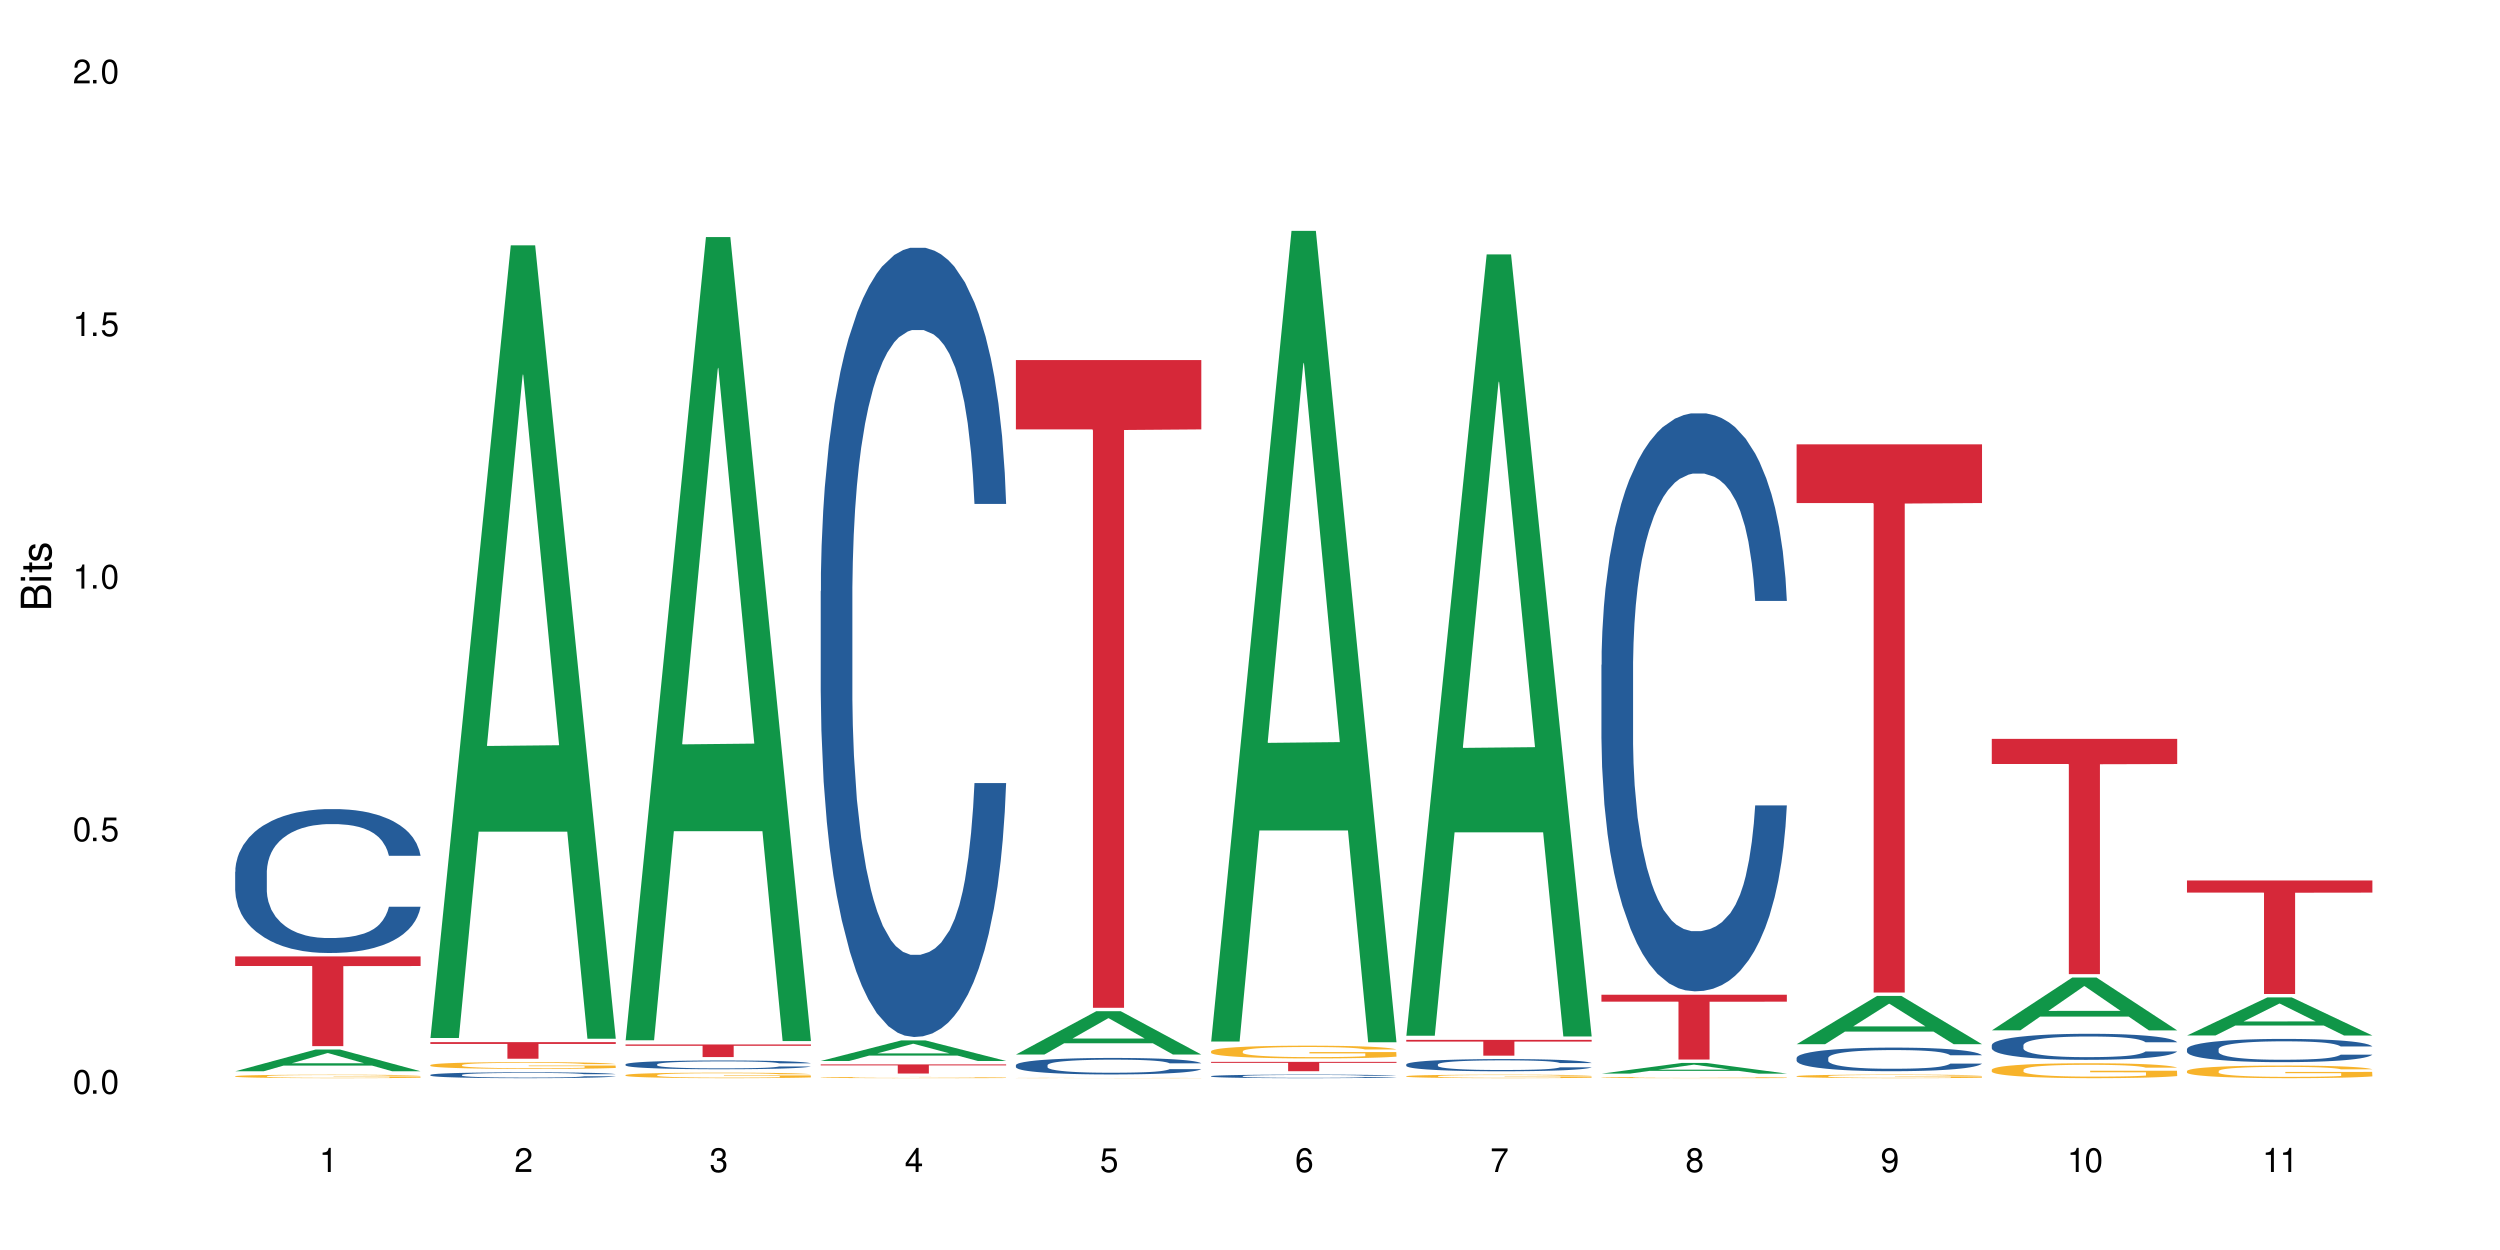<?xml version="1.0" encoding="UTF-8"?>
<svg xmlns="http://www.w3.org/2000/svg" xmlns:xlink="http://www.w3.org/1999/xlink" width="720" height="360" viewBox="0 0 720 360">
<defs>
<g>
<g id="glyph-0-0">
</g>
<g id="glyph-0-1">
<path d="M 2.641 -6.938 C 2 -6.938 1.422 -6.656 1.078 -6.172 C 0.641 -5.562 0.406 -4.641 0.406 -3.359 C 0.406 -1.016 1.188 0.219 2.641 0.219 C 4.078 0.219 4.859 -1.016 4.859 -3.297 C 4.859 -4.641 4.656 -5.547 4.203 -6.172 C 3.844 -6.656 3.281 -6.938 2.641 -6.938 Z M 2.641 -6.188 C 3.547 -6.188 4 -5.25 4 -3.375 C 4 -1.406 3.562 -0.484 2.625 -0.484 C 1.734 -0.484 1.281 -1.438 1.281 -3.344 C 1.281 -5.25 1.734 -6.188 2.641 -6.188 Z M 2.641 -6.188 "/>
</g>
<g id="glyph-0-2">
<path d="M 1.828 -1 L 0.828 -1 L 0.828 0 L 1.828 0 Z M 1.828 -1 "/>
</g>
<g id="glyph-0-3">
<path d="M 4.562 -6.797 L 1.062 -6.797 L 0.547 -3.094 L 1.328 -3.094 C 1.719 -3.562 2.047 -3.734 2.578 -3.734 C 3.484 -3.734 4.062 -3.109 4.062 -2.094 C 4.062 -1.125 3.484 -0.531 2.578 -0.531 C 1.828 -0.531 1.375 -0.906 1.188 -1.672 L 0.328 -1.672 C 0.453 -1.109 0.547 -0.844 0.75 -0.594 C 1.125 -0.078 1.828 0.219 2.594 0.219 C 3.969 0.219 4.922 -0.781 4.922 -2.219 C 4.922 -3.562 4.031 -4.484 2.719 -4.484 C 2.25 -4.484 1.859 -4.359 1.469 -4.062 L 1.734 -5.969 L 4.562 -5.969 Z M 4.562 -6.797 "/>
</g>
<g id="glyph-0-4">
<path d="M 2.484 -4.938 L 2.484 0 L 3.328 0 L 3.328 -6.938 L 2.766 -6.938 C 2.469 -5.875 2.281 -5.734 0.984 -5.562 L 0.984 -4.938 Z M 2.484 -4.938 "/>
</g>
<g id="glyph-0-5">
<path d="M 4.859 -0.828 L 1.281 -0.828 C 1.359 -1.406 1.672 -1.781 2.5 -2.281 L 3.469 -2.828 C 4.406 -3.344 4.906 -4.062 4.906 -4.906 C 4.906 -5.484 4.672 -6.031 4.266 -6.406 C 3.859 -6.766 3.375 -6.938 2.719 -6.938 C 1.859 -6.938 1.219 -6.625 0.844 -6.031 C 0.609 -5.672 0.5 -5.234 0.484 -4.531 L 1.328 -4.531 C 1.359 -5.016 1.406 -5.281 1.531 -5.516 C 1.75 -5.938 2.188 -6.203 2.703 -6.203 C 3.469 -6.203 4.031 -5.641 4.031 -4.891 C 4.031 -4.344 3.719 -3.859 3.125 -3.516 L 2.234 -3 C 0.812 -2.172 0.406 -1.531 0.328 -0.016 L 4.859 -0.016 Z M 4.859 -0.828 "/>
</g>
<g id="glyph-0-6">
<path d="M 2.125 -3.188 L 2.578 -3.188 C 3.5 -3.188 3.984 -2.766 3.984 -1.922 C 3.984 -1.062 3.469 -0.531 2.594 -0.531 C 1.656 -0.531 1.203 -1 1.156 -2.016 L 0.312 -2.016 C 0.344 -1.453 0.438 -1.094 0.609 -0.781 C 0.953 -0.109 1.625 0.219 2.547 0.219 C 3.953 0.219 4.859 -0.625 4.859 -1.938 C 4.859 -2.828 4.516 -3.297 3.703 -3.594 C 4.344 -3.844 4.656 -4.328 4.656 -5.031 C 4.656 -6.219 3.875 -6.938 2.578 -6.938 C 1.203 -6.938 0.484 -6.172 0.453 -4.703 L 1.297 -4.703 C 1.312 -5.125 1.344 -5.359 1.453 -5.578 C 1.641 -5.969 2.062 -6.203 2.594 -6.203 C 3.344 -6.203 3.797 -5.75 3.797 -5 C 3.797 -4.516 3.609 -4.219 3.25 -4.047 C 3.016 -3.953 2.703 -3.922 2.125 -3.906 Z M 2.125 -3.188 "/>
</g>
<g id="glyph-0-7">
<path d="M 3.141 -1.672 L 3.141 0 L 3.984 0 L 3.984 -1.672 L 4.984 -1.672 L 4.984 -2.438 L 3.984 -2.438 L 3.984 -6.938 L 3.359 -6.938 L 0.266 -2.578 L 0.266 -1.672 Z M 3.141 -2.438 L 1 -2.438 L 3.141 -5.5 Z M 3.141 -2.438 "/>
</g>
<g id="glyph-0-8">
<path d="M 4.781 -5.125 C 4.609 -6.266 3.891 -6.938 2.844 -6.938 C 2.094 -6.938 1.422 -6.578 1.031 -5.953 C 0.594 -5.266 0.406 -4.422 0.406 -3.172 C 0.406 -2 0.578 -1.25 0.984 -0.641 C 1.359 -0.078 1.953 0.219 2.703 0.219 C 3.984 0.219 4.922 -0.75 4.922 -2.094 C 4.922 -3.375 4.062 -4.281 2.844 -4.281 C 2.172 -4.281 1.641 -4.031 1.281 -3.516 C 1.281 -5.234 1.828 -6.188 2.797 -6.188 C 3.391 -6.188 3.797 -5.797 3.938 -5.125 Z M 2.734 -3.531 C 3.547 -3.531 4.062 -2.953 4.062 -2.031 C 4.062 -1.156 3.484 -0.531 2.703 -0.531 C 1.922 -0.531 1.328 -1.188 1.328 -2.078 C 1.328 -2.938 1.906 -3.531 2.734 -3.531 Z M 2.734 -3.531 "/>
</g>
<g id="glyph-0-9">
<path d="M 4.984 -6.797 L 0.438 -6.797 L 0.438 -5.969 L 4.109 -5.969 C 2.5 -3.656 1.828 -2.234 1.328 0 L 2.219 0 C 2.594 -2.172 3.453 -4.047 4.984 -6.094 Z M 4.984 -6.797 "/>
</g>
<g id="glyph-0-10">
<path d="M 3.75 -3.656 C 4.469 -4.094 4.688 -4.438 4.688 -5.078 C 4.688 -6.172 3.844 -6.938 2.641 -6.938 C 1.438 -6.938 0.594 -6.172 0.594 -5.094 C 0.594 -4.438 0.812 -4.094 1.516 -3.656 C 0.734 -3.266 0.359 -2.703 0.359 -1.922 C 0.359 -0.656 1.281 0.219 2.641 0.219 C 3.984 0.219 4.922 -0.656 4.922 -1.922 C 4.922 -2.703 4.531 -3.266 3.75 -3.656 Z M 2.641 -6.188 C 3.359 -6.188 3.812 -5.75 3.812 -5.062 C 3.812 -4.406 3.344 -3.984 2.641 -3.984 C 1.922 -3.984 1.453 -4.406 1.453 -5.078 C 1.453 -5.75 1.922 -6.188 2.641 -6.188 Z M 2.641 -3.266 C 3.484 -3.266 4.062 -2.719 4.062 -1.906 C 4.062 -1.078 3.484 -0.531 2.625 -0.531 C 1.797 -0.531 1.219 -1.094 1.219 -1.906 C 1.219 -2.719 1.781 -3.266 2.641 -3.266 Z M 2.641 -3.266 "/>
</g>
<g id="glyph-0-11">
<path d="M 0.516 -1.578 C 0.672 -0.453 1.406 0.219 2.438 0.219 C 3.188 0.219 3.859 -0.141 4.266 -0.766 C 4.688 -1.453 4.891 -2.297 4.891 -3.547 C 4.891 -4.719 4.703 -5.453 4.312 -6.078 C 3.938 -6.641 3.344 -6.938 2.594 -6.938 C 1.297 -6.938 0.359 -5.969 0.359 -4.625 C 0.359 -3.344 1.234 -2.453 2.453 -2.453 C 3.094 -2.453 3.578 -2.672 4.016 -3.203 C 4 -1.484 3.469 -0.531 2.5 -0.531 C 1.906 -0.531 1.484 -0.906 1.359 -1.578 Z M 2.578 -6.203 C 3.375 -6.203 3.969 -5.531 3.969 -4.641 C 3.969 -3.797 3.391 -3.188 2.547 -3.188 C 1.734 -3.188 1.234 -3.766 1.234 -4.688 C 1.234 -5.562 1.797 -6.203 2.578 -6.203 Z M 2.578 -6.203 "/>
</g>
<g id="glyph-1-0">
</g>
<g id="glyph-1-1">
<path d="M 0 -0.953 L 0 -4.891 C 0 -5.719 -0.234 -6.344 -0.734 -6.797 C -1.188 -7.234 -1.812 -7.469 -2.5 -7.469 C -3.547 -7.469 -4.188 -7 -4.625 -5.875 C -4.984 -6.688 -5.625 -7.094 -6.531 -7.094 C -7.172 -7.094 -7.734 -6.859 -8.141 -6.391 C -8.562 -5.922 -8.75 -5.344 -8.75 -4.5 L -8.75 -0.953 Z M -4.984 -2.062 L -7.766 -2.062 L -7.766 -4.219 C -7.766 -4.844 -7.688 -5.203 -7.453 -5.5 C -7.219 -5.812 -6.859 -5.969 -6.375 -5.969 C -5.891 -5.969 -5.531 -5.812 -5.297 -5.5 C -5.062 -5.203 -4.984 -4.844 -4.984 -4.219 Z M -0.984 -2.062 L -4 -2.062 L -4 -4.781 C -4 -5.766 -3.438 -6.359 -2.484 -6.359 C -1.547 -6.359 -0.984 -5.766 -0.984 -4.781 Z M -0.984 -2.062 "/>
</g>
<g id="glyph-1-2">
<path d="M -6.281 -1.797 L -6.281 -0.797 L 0 -0.797 L 0 -1.797 Z M -8.75 -1.797 L -8.75 -0.797 L -7.484 -0.797 L -7.484 -1.797 Z M -8.75 -1.797 "/>
</g>
<g id="glyph-1-3">
<path d="M -6.281 -3.047 L -6.281 -2.016 L -8.016 -2.016 L -8.016 -1.016 L -6.281 -1.016 L -6.281 -0.172 L -5.469 -0.172 L -5.469 -1.016 L -0.719 -1.016 C -0.078 -1.016 0.281 -1.453 0.281 -2.234 C 0.281 -2.5 0.25 -2.719 0.188 -3.047 L -0.641 -3.047 C -0.609 -2.906 -0.594 -2.766 -0.594 -2.562 C -0.594 -2.141 -0.719 -2.016 -1.156 -2.016 L -5.469 -2.016 L -5.469 -3.047 Z M -6.281 -3.047 "/>
</g>
<g id="glyph-1-4">
<path d="M -4.531 -5.25 C -5.766 -5.25 -6.469 -4.422 -6.469 -2.969 C -6.469 -1.516 -5.719 -0.562 -4.547 -0.562 C -3.562 -0.562 -3.094 -1.062 -2.734 -2.562 L -2.516 -3.484 C -2.344 -4.188 -2.094 -4.469 -1.641 -4.469 C -1.047 -4.469 -0.641 -3.875 -0.641 -3 C -0.641 -2.453 -0.797 -2 -1.062 -1.75 C -1.25 -1.594 -1.422 -1.531 -1.875 -1.469 L -1.875 -0.406 C -0.422 -0.453 0.281 -1.266 0.281 -2.922 C 0.281 -4.5 -0.5 -5.516 -1.719 -5.516 C -2.656 -5.516 -3.172 -4.984 -3.469 -3.734 L -3.703 -2.766 C -3.891 -1.953 -4.156 -1.609 -4.594 -1.609 C -5.188 -1.609 -5.547 -2.125 -5.547 -2.938 C -5.547 -3.75 -5.203 -4.172 -4.531 -4.203 Z M -4.531 -5.25 "/>
</g>
</g>
</defs>
<rect x="-72" y="-36" width="864" height="432" fill="rgb(100%, 100%, 100%)" fill-opacity="1"/>
<path fill-rule="nonzero" fill="rgb(6.275%, 58.824%, 28.235%)" fill-opacity="1" d="M 67.73 308.527 L 67.789 308.52 L 90.895 302.262 L 97.91 302.262 L 121.133 308.531 L 112.973 308.531 L 107.152 306.895 L 81.652 306.895 L 75.945 308.527 L 67.73 308.527 L 84.105 306.219 L 104.816 306.215 L 94.488 303.289 L 94.375 303.281 L 94.262 303.301 L 84.047 306.215 L 84.105 306.219 Z M 67.73 308.527 "/>
<path fill-rule="nonzero" fill="rgb(14.51%, 36.078%, 60%)" fill-opacity="1" d="M 67.73 251.062 L 67.797 251.023 L 67.797 250.113 L 67.992 248.676 L 68.449 246.855 L 68.902 245.605 L 70.074 243.371 L 71.703 241.211 L 73.398 239.547 L 74.633 238.562 L 75.742 237.805 L 78.281 236.402 L 79.91 235.684 L 81.668 235.039 L 83.816 234.395 L 85.379 234.016 L 88.895 233.41 L 91.5 233.145 L 93.52 233.031 L 97.883 233.031 L 100.488 233.184 L 102.375 233.371 L 104.461 233.676 L 106.219 234.016 L 109.281 234.848 L 112.016 235.91 L 113.254 236.516 L 115.207 237.691 L 116.703 238.828 L 117.746 239.812 L 118.918 241.211 L 119.961 242.918 L 120.742 244.848 L 121.133 246.477 L 112.016 246.477 L 111.559 244.961 L 111.039 243.789 L 110.062 242.234 L 109.086 241.137 L 107.715 240.039 L 106.48 239.32 L 104.785 238.598 L 103.289 238.145 L 101.727 237.805 L 100.227 237.578 L 97.363 237.348 L 94.039 237.348 L 92.805 237.426 L 90.262 237.727 L 88.895 237.992 L 86.941 238.523 L 85.574 239.016 L 83.945 239.773 L 82.84 240.418 L 81.473 241.402 L 80.496 242.273 L 79.387 243.523 L 78.738 244.469 L 78.152 245.531 L 77.629 246.781 L 77.238 248.105 L 76.977 249.508 L 76.848 250.871 L 76.848 256.742 L 76.977 258.105 L 77.305 259.699 L 78.152 262.008 L 79.387 264.016 L 80.82 265.605 L 82.188 266.742 L 82.969 267.273 L 84.012 267.879 L 85.641 268.637 L 87.984 269.395 L 89.352 269.699 L 91.438 270 L 93.586 270.152 L 96.449 270.152 L 98.988 270 L 100.684 269.812 L 102.441 269.508 L 104.852 268.863 L 106.348 268.258 L 107.652 267.539 L 108.629 266.82 L 109.281 266.215 L 110.258 265.039 L 111.039 263.75 L 111.625 262.426 L 112.016 261.137 L 121.133 261.137 L 120.742 262.652 L 120.156 264.129 L 119.57 265.227 L 118.656 266.555 L 117.613 267.727 L 116.117 269.055 L 114.879 269.926 L 113.254 270.871 L 111.754 271.59 L 110.125 272.234 L 107.715 272.992 L 106.152 273.371 L 104.461 273.715 L 102.441 274.016 L 99.902 274.281 L 97.168 274.434 L 94.625 274.469 L 91.891 274.395 L 89.871 274.242 L 87.203 273.902 L 83.883 273.219 L 81.473 272.5 L 79.582 271.781 L 77.957 271.023 L 76.133 270 L 73.789 268.336 L 72.355 267.047 L 71.379 265.984 L 70.27 264.508 L 69.488 263.184 L 68.578 261.062 L 67.926 258.371 L 67.73 256.289 Z M 67.73 251.062 "/>
<path fill-rule="nonzero" fill="rgb(96.863%, 70.196%, 16.863%)" fill-opacity="1" d="M 67.73 309.941 L 67.797 309.941 L 67.797 309.922 L 68.055 309.883 L 68.707 309.824 L 69.555 309.777 L 70.465 309.742 L 71.051 309.723 L 72.027 309.695 L 72.875 309.676 L 75.023 309.633 L 77.762 309.594 L 79.258 309.578 L 80.949 309.562 L 83.359 309.547 L 84.469 309.539 L 87.855 309.523 L 91.695 309.516 L 95.93 309.512 L 97.883 309.516 L 100.555 309.516 L 104.199 309.527 L 106.285 309.535 L 107.91 309.547 L 109.605 309.559 L 111.688 309.574 L 113.645 309.598 L 115.207 309.621 L 116.77 309.648 L 118.07 309.676 L 119.18 309.707 L 120.156 309.746 L 120.742 309.781 L 121.133 309.812 L 112.078 309.812 L 111.559 309.781 L 110.973 309.754 L 109.996 309.723 L 108.043 309.684 L 106.219 309.66 L 104.656 309.648 L 102.703 309.633 L 100.812 309.625 L 98.664 309.621 L 97.363 309.617 L 93.91 309.617 L 90.785 309.625 L 88.961 309.633 L 87.66 309.641 L 85.836 309.652 L 84.727 309.664 L 84.078 309.672 L 82.125 309.699 L 80.82 309.727 L 80.105 309.742 L 79.191 309.77 L 78.543 309.797 L 77.824 309.832 L 77.434 309.859 L 76.914 309.922 L 76.848 310.086 L 77.043 310.121 L 77.434 310.16 L 77.957 310.191 L 78.738 310.227 L 79.52 310.254 L 80.887 310.289 L 82.059 310.312 L 82.969 310.328 L 84.727 310.352 L 85.445 310.363 L 87.137 310.379 L 88.895 310.391 L 91.047 310.402 L 92.672 310.406 L 95.277 310.41 L 98.598 310.41 L 102.508 310.406 L 104.98 310.398 L 106.676 310.391 L 107.781 310.387 L 109.148 310.375 L 110.125 310.367 L 111.039 310.355 L 112.145 310.34 L 112.145 310.121 L 96.059 310.121 L 96.059 310.02 L 121.066 310.016 L 121.133 310.375 L 119.766 310.398 L 118.07 310.422 L 116.441 310.441 L 114.75 310.457 L 112.34 310.477 L 110.387 310.484 L 107.391 310.5 L 104.656 310.508 L 101.789 310.512 L 99.25 310.516 L 93.586 310.516 L 90.719 310.508 L 88.441 310.5 L 86.355 310.492 L 84.273 310.48 L 81.668 310.461 L 79.973 310.445 L 78.215 310.426 L 76.457 310.402 L 74.895 310.379 L 73.852 310.359 L 72.812 310.336 L 71.703 310.309 L 70.66 310.277 L 69.879 310.25 L 69.164 310.219 L 68.645 310.188 L 68.121 310.148 L 67.859 310.113 L 67.73 310.086 Z M 67.73 309.941 "/>
<path fill-rule="nonzero" fill="rgb(83.922%, 15.686%, 22.353%)" fill-opacity="1" d="M 67.73 275.449 L 121.133 275.449 L 121.133 278.215 L 98.875 278.238 L 98.875 301.281 L 89.922 301.281 L 89.922 278.266 L 89.793 278.215 L 67.73 278.215 Z M 67.73 275.449 "/>
<path fill-rule="nonzero" fill="rgb(6.275%, 58.824%, 28.235%)" fill-opacity="1" d="M 123.941 298.945 L 124 298.73 L 147.105 70.66 L 154.125 70.66 L 177.344 299.16 L 169.184 299.16 L 163.367 239.512 L 137.863 239.512 L 132.156 298.945 L 123.941 298.945 L 140.316 214.84 L 161.027 214.625 L 150.699 107.992 L 150.586 107.777 L 150.473 108.422 L 140.258 214.625 L 140.316 214.84 Z M 123.941 298.945 "/>
<path fill-rule="nonzero" fill="rgb(14.51%, 36.078%, 60%)" fill-opacity="1" d="M 123.941 309.562 L 124.008 309.559 L 124.008 309.523 L 124.203 309.465 L 124.66 309.391 L 125.113 309.34 L 126.285 309.246 L 127.914 309.16 L 129.609 309.094 L 130.844 309.051 L 131.953 309.02 L 134.492 308.965 L 136.121 308.934 L 137.879 308.906 L 140.027 308.883 L 141.59 308.867 L 145.109 308.84 L 147.711 308.832 L 149.73 308.824 L 154.094 308.824 L 156.699 308.832 L 158.59 308.84 L 160.672 308.852 L 162.43 308.867 L 165.492 308.898 L 168.227 308.945 L 169.465 308.969 L 171.418 309.016 L 172.914 309.062 L 173.957 309.102 L 175.129 309.16 L 176.172 309.23 L 176.953 309.309 L 177.344 309.375 L 168.227 309.375 L 167.77 309.312 L 167.25 309.266 L 166.273 309.203 L 165.297 309.156 L 163.93 309.113 L 162.691 309.082 L 160.996 309.055 L 159.5 309.035 L 157.938 309.02 L 156.438 309.012 L 153.574 309.004 L 149.016 309.004 L 146.477 309.02 L 145.109 309.027 L 143.152 309.051 L 141.785 309.07 L 140.156 309.102 L 139.051 309.129 L 137.684 309.168 L 136.707 309.203 L 135.598 309.254 L 134.949 309.293 L 134.363 309.336 L 133.84 309.387 L 133.449 309.441 L 133.191 309.5 L 133.059 309.555 L 133.059 309.793 L 133.191 309.848 L 133.516 309.914 L 134.363 310.008 L 135.598 310.09 L 137.031 310.156 L 138.398 310.199 L 139.18 310.223 L 140.223 310.246 L 141.852 310.277 L 144.195 310.309 L 145.562 310.32 L 147.648 310.336 L 149.797 310.34 L 152.66 310.34 L 155.203 310.336 L 156.895 310.328 L 158.652 310.312 L 161.062 310.289 L 162.559 310.262 L 163.863 310.234 L 164.84 310.203 L 165.492 310.18 L 166.469 310.133 L 167.25 310.078 L 167.836 310.023 L 168.227 309.973 L 177.344 309.973 L 176.953 310.035 L 176.367 310.094 L 175.781 310.141 L 174.867 310.195 L 173.828 310.242 L 172.328 310.297 L 171.09 310.332 L 169.465 310.371 L 167.965 310.398 L 166.336 310.426 L 163.93 310.457 L 162.363 310.473 L 160.672 310.484 L 158.652 310.496 L 156.113 310.508 L 153.379 310.516 L 150.84 310.516 L 148.102 310.512 L 146.086 310.508 L 143.414 310.492 L 140.094 310.465 L 137.684 310.438 L 135.793 310.406 L 134.168 310.375 L 132.344 310.336 L 130 310.266 L 128.566 310.215 L 127.59 310.172 L 126.48 310.109 L 125.699 310.055 L 124.789 309.969 L 124.137 309.859 L 123.941 309.773 Z M 123.941 309.562 "/>
<path fill-rule="nonzero" fill="rgb(96.863%, 70.196%, 16.863%)" fill-opacity="1" d="M 123.941 306.727 L 124.008 306.727 L 124.008 306.691 L 124.27 306.609 L 124.918 306.5 L 125.766 306.406 L 126.676 306.336 L 127.266 306.297 L 128.242 306.246 L 129.086 306.207 L 131.234 306.125 L 133.973 306.051 L 135.469 306.016 L 137.164 305.988 L 139.57 305.953 L 140.68 305.941 L 144.066 305.91 L 147.906 305.895 L 152.141 305.891 L 154.094 305.891 L 156.766 305.898 L 160.41 305.918 L 162.496 305.934 L 164.125 305.953 L 165.816 305.977 L 167.902 306.012 L 169.855 306.055 L 171.418 306.098 L 172.98 306.152 L 174.281 306.207 L 175.391 306.27 L 176.367 306.348 L 176.953 306.41 L 177.344 306.473 L 168.293 306.473 L 167.77 306.41 L 167.184 306.359 L 166.207 306.301 L 165.23 306.258 L 164.254 306.227 L 162.43 306.18 L 160.867 306.148 L 158.914 306.125 L 157.023 306.109 L 154.875 306.098 L 153.574 306.094 L 150.121 306.094 L 146.996 306.105 L 145.172 306.121 L 143.871 306.137 L 142.047 306.164 L 140.941 306.184 L 140.289 306.199 L 138.336 306.254 L 137.031 306.305 L 136.316 306.336 L 135.402 306.391 L 134.754 306.438 L 134.035 306.512 L 133.645 306.566 L 133.125 306.688 L 133.059 307.008 L 133.254 307.074 L 133.645 307.148 L 134.168 307.215 L 134.949 307.281 L 135.73 307.332 L 137.098 307.402 L 138.27 307.449 L 139.18 307.48 L 140.941 307.527 L 141.656 307.543 L 143.348 307.578 L 145.109 307.602 L 147.258 307.621 L 148.883 307.633 L 151.488 307.641 L 154.812 307.641 L 158.719 307.633 L 161.191 307.617 L 162.887 307.602 L 163.992 307.59 L 165.359 307.57 L 166.336 307.555 L 167.25 307.535 L 168.355 307.504 L 168.355 307.074 L 152.27 307.074 L 152.27 306.875 L 177.277 306.871 L 177.344 307.57 L 175.977 307.617 L 174.281 307.664 L 172.656 307.703 L 170.961 307.73 L 168.551 307.766 L 166.598 307.785 L 163.602 307.812 L 160.867 307.828 L 158 307.84 L 155.461 307.844 L 152.465 307.848 L 149.797 307.844 L 146.93 307.832 L 144.652 307.816 L 142.566 307.801 L 140.484 307.777 L 137.879 307.738 L 136.188 307.707 L 134.426 307.672 L 132.668 307.625 L 131.105 307.578 L 130.062 307.539 L 129.023 307.496 L 127.914 307.445 L 126.871 307.383 L 126.09 307.328 L 125.375 307.266 L 124.855 307.207 L 124.332 307.125 L 124.074 307.062 L 123.941 307.008 Z M 123.941 306.727 "/>
<path fill-rule="nonzero" fill="rgb(83.922%, 15.686%, 22.353%)" fill-opacity="1" d="M 123.941 300.141 L 177.344 300.141 L 177.344 300.648 L 155.086 300.652 L 155.086 304.91 L 146.133 304.91 L 146.133 300.66 L 146.004 300.648 L 123.941 300.648 Z M 123.941 300.141 "/>
<path fill-rule="nonzero" fill="rgb(6.275%, 58.824%, 28.235%)" fill-opacity="1" d="M 180.152 299.602 L 180.211 299.383 L 203.316 68.273 L 210.336 68.273 L 233.555 299.82 L 225.395 299.82 L 219.578 239.379 L 194.074 239.379 L 188.371 299.602 L 180.152 299.602 L 196.527 214.375 L 217.238 214.16 L 206.91 106.105 L 206.797 105.887 L 206.684 106.539 L 196.473 214.16 L 196.527 214.375 Z M 180.152 299.602 "/>
<path fill-rule="nonzero" fill="rgb(14.51%, 36.078%, 60%)" fill-opacity="1" d="M 180.152 306.52 L 180.219 306.516 L 180.219 306.461 L 180.414 306.375 L 180.871 306.262 L 181.324 306.188 L 182.5 306.051 L 184.125 305.918 L 185.82 305.816 L 187.059 305.758 L 188.164 305.711 L 190.703 305.625 L 192.332 305.582 L 194.09 305.543 L 196.238 305.504 L 197.801 305.48 L 201.32 305.441 L 203.922 305.426 L 205.941 305.418 L 210.305 305.418 L 212.91 305.43 L 214.801 305.441 L 216.883 305.461 L 218.641 305.48 L 221.703 305.531 L 224.438 305.594 L 225.676 305.633 L 227.629 305.703 L 229.125 305.773 L 230.168 305.832 L 231.34 305.918 L 232.383 306.023 L 233.164 306.141 L 233.555 306.238 L 224.438 306.238 L 223.98 306.148 L 223.461 306.074 L 222.484 305.98 L 221.508 305.914 L 220.141 305.848 L 218.902 305.805 L 217.207 305.758 L 215.711 305.73 L 214.148 305.711 L 212.648 305.695 L 209.785 305.684 L 206.465 305.684 L 205.227 305.688 L 202.688 305.707 L 201.32 305.723 L 199.363 305.754 L 197.996 305.785 L 196.371 305.832 L 195.262 305.871 L 193.895 305.93 L 192.918 305.984 L 191.812 306.059 L 191.16 306.117 L 190.574 306.184 L 190.051 306.258 L 189.66 306.34 L 189.402 306.426 L 189.27 306.508 L 189.27 306.863 L 189.402 306.949 L 189.727 307.047 L 190.574 307.188 L 191.812 307.309 L 193.242 307.406 L 194.609 307.473 L 195.395 307.508 L 196.434 307.543 L 198.062 307.59 L 200.406 307.637 L 201.773 307.656 L 203.859 307.672 L 206.008 307.684 L 208.875 307.684 L 211.414 307.672 L 213.105 307.66 L 214.863 307.645 L 217.273 307.605 L 218.773 307.566 L 220.074 307.523 L 221.051 307.48 L 221.703 307.441 L 222.68 307.371 L 223.461 307.293 L 224.047 307.211 L 224.438 307.133 L 233.555 307.133 L 233.164 307.227 L 232.578 307.316 L 231.992 307.383 L 231.082 307.465 L 230.039 307.535 L 228.539 307.617 L 227.305 307.668 L 225.676 307.727 L 224.176 307.77 L 222.551 307.809 L 220.141 307.855 L 218.578 307.879 L 216.883 307.898 L 214.863 307.918 L 212.324 307.934 L 209.59 307.941 L 207.051 307.945 L 204.316 307.941 L 202.297 307.93 L 199.625 307.91 L 196.305 307.871 L 193.895 307.824 L 192.008 307.781 L 190.379 307.734 L 188.555 307.672 L 186.211 307.57 L 184.777 307.492 L 183.801 307.43 L 182.695 307.34 L 181.914 307.258 L 181 307.129 L 180.348 306.965 L 180.152 306.836 Z M 180.152 306.52 "/>
<path fill-rule="nonzero" fill="rgb(96.863%, 70.196%, 16.863%)" fill-opacity="1" d="M 180.152 309.605 L 180.219 309.605 L 180.219 309.578 L 180.48 309.512 L 181.129 309.422 L 181.977 309.348 L 182.891 309.289 L 183.477 309.258 L 184.453 309.215 L 185.297 309.184 L 187.449 309.117 L 190.184 309.055 L 191.68 309.031 L 193.375 309.004 L 195.785 308.977 L 196.891 308.969 L 200.277 308.945 L 204.121 308.93 L 208.352 308.926 L 210.305 308.926 L 212.977 308.934 L 216.621 308.949 L 218.707 308.965 L 220.336 308.977 L 222.027 308.996 L 224.113 309.027 L 226.066 309.062 L 227.629 309.094 L 229.191 309.141 L 230.492 309.184 L 231.602 309.238 L 232.578 309.297 L 233.164 309.348 L 233.555 309.398 L 224.504 309.398 L 223.98 309.348 L 223.395 309.309 L 222.418 309.262 L 221.441 309.227 L 220.465 309.199 L 218.641 309.16 L 217.078 309.137 L 215.125 309.117 L 213.238 309.105 L 211.086 309.094 L 206.332 309.094 L 203.207 309.102 L 201.383 309.113 L 200.082 309.125 L 198.258 309.148 L 197.152 309.164 L 196.5 309.176 L 194.547 309.223 L 193.242 309.262 L 192.527 309.289 L 191.617 309.332 L 190.965 309.371 L 190.246 309.43 L 189.855 309.477 L 189.336 309.574 L 189.27 309.836 L 189.465 309.891 L 189.855 309.949 L 190.379 310.004 L 191.16 310.059 L 191.941 310.098 L 193.309 310.156 L 194.48 310.195 L 195.395 310.219 L 197.152 310.258 L 197.867 310.27 L 199.562 310.297 L 201.32 310.316 L 203.469 310.336 L 205.098 310.344 L 207.699 310.352 L 211.023 310.352 L 214.93 310.344 L 217.402 310.332 L 219.098 310.32 L 220.203 310.309 L 221.57 310.293 L 222.551 310.277 L 223.461 310.262 L 224.566 310.238 L 224.566 309.891 L 208.484 309.891 L 208.484 309.727 L 233.488 309.723 L 233.555 310.293 L 232.188 310.332 L 230.492 310.371 L 228.867 310.398 L 227.172 310.422 L 224.762 310.449 L 222.809 310.469 L 219.812 310.488 L 217.078 310.5 L 214.215 310.512 L 211.672 310.516 L 208.68 310.516 L 206.008 310.512 L 203.141 310.504 L 200.863 310.492 L 198.777 310.48 L 196.695 310.461 L 194.09 310.43 L 192.398 310.406 L 190.641 310.375 L 188.879 310.336 L 187.316 310.297 L 186.277 310.27 L 185.234 310.234 L 184.125 310.188 L 183.086 310.141 L 182.305 310.094 L 181.586 310.043 L 181.066 309.996 L 180.543 309.93 L 180.285 309.879 L 180.152 309.832 Z M 180.152 309.605 "/>
<path fill-rule="nonzero" fill="rgb(83.922%, 15.686%, 22.353%)" fill-opacity="1" d="M 180.152 300.801 L 233.555 300.801 L 233.555 301.188 L 211.301 301.191 L 211.301 304.441 L 202.344 304.441 L 202.344 301.195 L 202.215 301.188 L 180.152 301.188 Z M 180.152 300.801 "/>
<path fill-rule="nonzero" fill="rgb(6.275%, 58.824%, 28.235%)" fill-opacity="1" d="M 236.367 305.559 L 236.422 305.555 L 259.527 299.641 L 266.547 299.641 L 289.766 305.562 L 281.609 305.562 L 275.789 304.02 L 250.285 304.02 L 244.582 305.559 L 236.367 305.559 L 252.738 303.379 L 273.449 303.371 L 263.121 300.609 L 263.008 300.602 L 262.895 300.617 L 252.684 303.371 L 252.738 303.379 Z M 236.367 305.559 "/>
<path fill-rule="nonzero" fill="rgb(14.51%, 36.078%, 60%)" fill-opacity="1" d="M 236.367 170.262 L 236.43 170.055 L 236.43 165.07 L 236.625 157.172 L 237.082 147.199 L 237.539 140.344 L 238.711 128.086 L 240.34 116.246 L 242.031 107.102 L 243.27 101.699 L 244.375 97.547 L 246.914 89.859 L 248.543 85.91 L 250.301 82.379 L 252.449 78.848 L 254.016 76.77 L 257.531 73.445 L 260.137 71.992 L 262.152 71.367 L 266.516 71.367 L 269.121 72.199 L 271.012 73.238 L 273.094 74.898 L 274.852 76.77 L 277.914 81.34 L 280.648 87.156 L 281.887 90.48 L 283.84 96.922 L 285.34 103.156 L 286.379 108.559 L 287.551 116.246 L 288.594 125.594 L 289.375 136.188 L 289.766 145.125 L 280.648 145.125 L 280.191 136.812 L 279.672 130.371 L 278.695 121.855 L 277.719 115.828 L 276.352 109.805 L 275.113 105.855 L 273.422 101.91 L 271.922 99.414 L 270.359 97.547 L 268.863 96.301 L 265.996 95.051 L 262.676 95.051 L 261.438 95.469 L 258.898 97.129 L 257.531 98.586 L 255.578 101.492 L 254.211 104.195 L 252.582 108.348 L 251.473 111.883 L 250.105 117.281 L 249.129 122.062 L 248.023 128.918 L 247.371 134.113 L 246.785 139.93 L 246.266 146.785 L 245.875 154.059 L 245.613 161.746 L 245.484 169.223 L 245.484 201.426 L 245.613 208.906 L 245.938 217.633 L 246.785 230.305 L 248.023 241.316 L 249.457 250.043 L 250.824 256.277 L 251.605 259.184 L 252.645 262.508 L 254.273 266.664 L 256.617 270.82 L 257.984 272.48 L 260.07 274.145 L 262.219 274.977 L 265.086 274.977 L 267.625 274.145 L 269.316 273.105 L 271.074 271.441 L 273.484 267.91 L 274.984 264.586 L 276.285 260.641 L 277.262 256.691 L 277.914 253.367 L 278.891 246.926 L 279.672 239.863 L 280.258 232.59 L 280.648 225.527 L 289.766 225.527 L 289.375 233.836 L 288.789 241.941 L 288.203 247.965 L 287.293 255.238 L 286.25 261.68 L 284.75 268.949 L 283.516 273.727 L 281.887 278.922 L 280.387 282.871 L 278.762 286.402 L 276.352 290.559 L 274.789 292.633 L 273.094 294.504 L 271.074 296.168 L 268.535 297.621 L 265.801 298.453 L 263.262 298.66 L 260.527 298.246 L 258.508 297.414 L 255.836 295.543 L 252.516 291.805 L 250.105 287.855 L 248.219 283.91 L 246.59 279.754 L 244.766 274.145 L 242.422 265.004 L 240.988 257.938 L 240.012 252.121 L 238.906 244.02 L 238.125 236.746 L 237.211 225.113 L 236.562 210.359 L 236.367 198.934 Z M 236.367 170.262 "/>
<path fill-rule="nonzero" fill="rgb(96.863%, 70.196%, 16.863%)" fill-opacity="1" d="M 236.367 310.316 L 236.43 310.316 L 236.43 310.309 L 236.691 310.293 L 237.344 310.273 L 238.188 310.258 L 239.102 310.246 L 239.688 310.238 L 240.664 310.23 L 241.512 310.223 L 243.66 310.207 L 246.395 310.195 L 247.891 310.188 L 249.586 310.184 L 251.996 310.176 L 253.102 310.176 L 256.488 310.168 L 260.332 310.168 L 264.562 310.164 L 266.516 310.164 L 269.188 310.168 L 272.836 310.172 L 274.918 310.172 L 276.547 310.176 L 278.238 310.18 L 280.324 310.188 L 282.277 310.195 L 285.402 310.211 L 286.707 310.223 L 287.812 310.234 L 288.789 310.246 L 289.375 310.258 L 289.766 310.27 L 280.715 310.27 L 280.191 310.258 L 279.605 310.25 L 278.629 310.238 L 277.652 310.23 L 276.676 310.227 L 274.852 310.219 L 273.289 310.211 L 271.336 310.207 L 269.449 310.203 L 259.418 310.203 L 257.594 310.207 L 256.293 310.211 L 254.469 310.215 L 253.363 310.219 L 252.711 310.219 L 250.758 310.23 L 249.457 310.238 L 248.738 310.246 L 247.828 310.254 L 247.176 310.266 L 246.461 310.277 L 246.07 310.285 L 245.547 310.309 L 245.484 310.367 L 245.68 310.379 L 246.07 310.391 L 246.59 310.402 L 248.152 310.426 L 249.52 310.438 L 250.691 310.445 L 251.605 310.449 L 253.363 310.461 L 254.078 310.461 L 255.773 310.469 L 257.531 310.473 L 259.68 310.477 L 261.309 310.477 L 263.914 310.48 L 267.234 310.48 L 271.141 310.477 L 273.617 310.477 L 275.309 310.473 L 276.418 310.469 L 277.785 310.469 L 278.762 310.465 L 279.672 310.461 L 280.781 310.453 L 280.781 310.379 L 264.695 310.379 L 264.695 310.344 L 289.699 310.34 L 289.766 310.469 L 288.398 310.477 L 286.707 310.484 L 285.078 310.492 L 283.383 310.496 L 280.977 310.5 L 279.02 310.504 L 276.023 310.512 L 273.289 310.512 L 270.426 310.516 L 259.355 310.516 L 257.074 310.512 L 254.992 310.508 L 252.906 310.504 L 250.301 310.496 L 248.609 310.492 L 245.094 310.477 L 243.527 310.469 L 242.488 310.461 L 241.445 310.453 L 240.34 310.445 L 239.297 310.434 L 238.516 310.422 L 237.797 310.41 L 237.277 310.402 L 236.758 310.387 L 236.496 310.375 L 236.367 310.367 Z M 236.367 310.316 "/>
<path fill-rule="nonzero" fill="rgb(83.922%, 15.686%, 22.353%)" fill-opacity="1" d="M 236.367 306.543 L 289.766 306.543 L 289.766 306.828 L 267.512 306.828 L 267.512 309.184 L 258.555 309.184 L 258.555 306.832 L 258.426 306.828 L 236.367 306.828 Z M 236.367 306.543 "/>
<path fill-rule="nonzero" fill="rgb(6.275%, 58.824%, 28.235%)" fill-opacity="1" d="M 292.578 303.699 L 292.633 303.688 L 315.738 291.223 L 322.758 291.223 L 345.977 303.711 L 337.82 303.711 L 332 300.453 L 306.496 300.453 L 300.793 303.699 L 292.578 303.699 L 308.949 299.102 L 329.66 299.09 L 319.336 293.262 L 319.219 293.25 L 319.105 293.285 L 308.895 299.09 L 308.949 299.102 Z M 292.578 303.699 "/>
<path fill-rule="nonzero" fill="rgb(14.51%, 36.078%, 60%)" fill-opacity="1" d="M 292.578 306.758 L 292.641 306.754 L 292.641 306.648 L 292.836 306.484 L 293.293 306.277 L 293.75 306.133 L 294.922 305.879 L 296.551 305.629 L 298.242 305.438 L 299.48 305.324 L 300.586 305.238 L 303.125 305.078 L 304.754 304.996 L 306.512 304.922 L 308.664 304.848 L 310.227 304.805 L 313.742 304.734 L 316.348 304.703 L 318.367 304.691 L 322.73 304.691 L 325.332 304.711 L 327.223 304.73 L 329.305 304.766 L 331.066 304.805 L 334.125 304.898 L 336.859 305.023 L 338.098 305.09 L 340.051 305.227 L 341.551 305.355 L 342.59 305.469 L 343.762 305.629 L 344.805 305.824 L 345.586 306.047 L 345.977 306.234 L 336.859 306.234 L 336.406 306.059 L 335.883 305.926 L 334.906 305.746 L 333.93 305.621 L 332.562 305.496 L 331.324 305.414 L 329.633 305.332 L 328.133 305.277 L 326.57 305.238 L 325.074 305.215 L 322.207 305.188 L 318.887 305.188 L 317.648 305.195 L 315.109 305.23 L 313.742 305.262 L 311.789 305.32 L 310.422 305.379 L 308.793 305.465 L 307.684 305.539 L 306.316 305.652 L 305.34 305.75 L 304.234 305.895 L 303.582 306.004 L 302.996 306.125 L 302.477 306.27 L 302.086 306.418 L 301.824 306.582 L 301.695 306.738 L 301.695 307.41 L 301.824 307.566 L 302.148 307.75 L 302.996 308.012 L 304.234 308.242 L 305.668 308.426 L 307.035 308.555 L 307.816 308.617 L 308.859 308.688 L 310.484 308.773 L 312.832 308.859 L 314.199 308.895 L 316.281 308.93 L 318.43 308.945 L 321.297 308.945 L 323.836 308.93 L 325.527 308.906 L 327.289 308.871 L 329.695 308.797 L 331.195 308.73 L 332.496 308.648 L 333.473 308.562 L 334.125 308.496 L 335.102 308.359 L 335.883 308.211 L 336.469 308.062 L 336.859 307.914 L 345.977 307.914 L 345.586 308.086 L 345 308.258 L 344.414 308.383 L 343.504 308.535 L 342.461 308.668 L 340.965 308.82 L 339.727 308.922 L 338.098 309.027 L 336.602 309.109 L 334.973 309.184 L 332.562 309.273 L 331 309.316 L 329.305 309.355 L 327.289 309.391 L 324.746 309.418 L 322.012 309.438 L 319.473 309.441 L 316.738 309.434 L 314.719 309.414 L 312.047 309.375 L 308.727 309.297 L 306.316 309.215 L 304.43 309.133 L 302.801 309.047 L 300.977 308.93 L 298.633 308.738 L 297.199 308.59 L 296.223 308.469 L 295.117 308.301 L 294.336 308.148 L 293.422 307.906 L 292.773 307.598 L 292.578 307.355 Z M 292.578 306.758 "/>
<path fill-rule="nonzero" fill="rgb(96.863%, 70.196%, 16.863%)" fill-opacity="1" d="M 292.578 310.461 L 292.641 310.461 L 292.902 310.457 L 293.555 310.449 L 294.398 310.445 L 295.312 310.441 L 295.898 310.441 L 296.875 310.438 L 297.723 310.438 L 299.871 310.434 L 302.605 310.43 L 304.105 310.426 L 308.207 310.426 L 309.312 310.422 L 331.129 310.422 L 332.758 310.426 L 336.535 310.426 L 338.488 310.43 L 340.051 310.43 L 341.613 310.434 L 342.918 310.438 L 344.023 310.441 L 345 310.445 L 345.586 310.445 L 345.977 310.449 L 336.926 310.449 L 336.406 310.445 L 335.82 310.445 L 334.84 310.441 L 333.863 310.438 L 332.887 310.438 L 331.066 310.434 L 325.66 310.434 L 323.512 310.43 L 318.758 310.43 L 315.629 310.434 L 309.574 310.434 L 308.922 310.438 L 306.969 310.438 L 305.668 310.441 L 304.949 310.441 L 304.039 310.445 L 303.387 310.449 L 302.672 310.453 L 302.281 310.453 L 301.758 310.461 L 301.695 310.477 L 301.891 310.48 L 302.281 310.48 L 302.801 310.484 L 304.363 310.492 L 305.73 310.496 L 306.902 310.496 L 307.816 310.5 L 310.289 310.5 L 311.984 310.504 L 315.891 310.504 L 317.52 310.508 L 327.352 310.508 L 329.828 310.504 L 334.973 310.504 L 335.883 310.5 L 336.992 310.5 L 336.992 310.48 L 320.906 310.48 L 320.906 310.469 L 345.914 310.469 L 345.977 310.504 L 344.609 310.504 L 342.918 310.508 L 341.289 310.508 L 339.598 310.512 L 335.234 310.512 L 332.238 310.516 L 311.203 310.516 L 309.117 310.512 L 306.512 310.512 L 304.82 310.508 L 303.062 310.508 L 301.305 310.504 L 299.742 310.504 L 298.699 310.5 L 297.656 310.5 L 296.551 310.496 L 295.508 310.492 L 294.727 310.492 L 294.008 310.488 L 292.969 310.48 L 292.707 310.477 L 292.578 310.477 Z M 292.578 310.461 "/>
<path fill-rule="nonzero" fill="rgb(83.922%, 15.686%, 22.353%)" fill-opacity="1" d="M 292.578 103.695 L 345.977 103.695 L 345.977 123.664 L 323.723 123.84 L 323.723 290.242 L 314.77 290.242 L 314.77 124.016 L 314.637 123.664 L 292.578 123.664 Z M 292.578 103.695 "/>
<path fill-rule="nonzero" fill="rgb(6.275%, 58.824%, 28.235%)" fill-opacity="1" d="M 348.789 299.957 L 348.844 299.738 L 371.953 66.496 L 378.969 66.496 L 402.188 300.176 L 394.031 300.176 L 388.211 239.176 L 362.711 239.176 L 357.004 299.957 L 348.789 299.957 L 365.164 213.945 L 385.871 213.727 L 375.547 104.672 L 375.434 104.453 L 375.316 105.113 L 365.105 213.727 L 365.164 213.945 Z M 348.789 299.957 "/>
<path fill-rule="nonzero" fill="rgb(14.51%, 36.078%, 60%)" fill-opacity="1" d="M 348.789 309.934 L 348.852 309.934 L 348.852 309.91 L 349.051 309.875 L 349.504 309.828 L 349.961 309.797 L 351.133 309.742 L 352.762 309.691 L 354.453 309.648 L 355.691 309.625 L 356.797 309.605 L 359.34 309.57 L 360.965 309.551 L 362.727 309.535 L 364.875 309.52 L 366.438 309.512 L 369.953 309.496 L 372.559 309.488 L 374.578 309.484 L 378.941 309.484 L 381.547 309.488 L 383.434 309.496 L 385.52 309.504 L 387.277 309.512 L 390.336 309.531 L 393.07 309.559 L 394.309 309.574 L 396.262 309.602 L 397.762 309.629 L 398.805 309.656 L 399.977 309.691 L 401.016 309.73 L 401.797 309.781 L 402.188 309.82 L 393.07 309.82 L 392.617 309.781 L 392.094 309.754 L 391.117 309.715 L 390.141 309.688 L 388.773 309.66 L 387.535 309.641 L 385.844 309.625 L 384.344 309.613 L 382.781 309.605 L 381.285 309.598 L 378.418 309.594 L 373.859 309.594 L 371.32 309.602 L 369.953 309.609 L 368 309.621 L 366.633 309.637 L 365.004 309.652 L 363.898 309.668 L 362.531 309.695 L 361.551 309.715 L 360.445 309.746 L 359.793 309.77 L 359.207 309.797 L 358.688 309.828 L 358.297 309.859 L 358.035 309.895 L 357.906 309.93 L 357.906 310.074 L 358.035 310.109 L 358.363 310.148 L 359.207 310.207 L 360.445 310.258 L 361.879 310.297 L 363.246 310.324 L 364.027 310.336 L 365.07 310.352 L 366.695 310.371 L 369.043 310.391 L 370.41 310.398 L 372.492 310.406 L 374.641 310.41 L 377.508 310.41 L 380.047 310.406 L 381.742 310.402 L 383.5 310.395 L 385.91 310.379 L 387.406 310.363 L 388.707 310.344 L 389.688 310.324 L 390.336 310.312 L 391.312 310.281 L 392.094 310.25 L 392.68 310.219 L 393.07 310.184 L 402.188 310.184 L 401.797 310.223 L 401.211 310.258 L 400.625 310.285 L 399.715 310.32 L 398.672 310.348 L 397.176 310.383 L 395.938 310.402 L 394.309 310.426 L 392.812 310.445 L 391.184 310.461 L 388.773 310.48 L 387.211 310.488 L 385.52 310.496 L 383.5 310.504 L 380.961 310.512 L 378.223 310.516 L 372.949 310.516 L 370.93 310.512 L 368.262 310.504 L 364.938 310.484 L 362.531 310.469 L 360.641 310.449 L 359.012 310.43 L 357.188 310.406 L 354.844 310.363 L 353.41 310.332 L 352.434 310.305 L 351.328 310.27 L 350.547 310.234 L 349.637 310.184 L 348.984 310.117 L 348.789 310.062 Z M 348.789 309.934 "/>
<path fill-rule="nonzero" fill="rgb(96.863%, 70.196%, 16.863%)" fill-opacity="1" d="M 348.789 302.73 L 348.852 302.727 L 348.852 302.66 L 349.113 302.508 L 349.766 302.301 L 350.613 302.129 L 351.523 301.996 L 352.109 301.926 L 353.086 301.824 L 353.934 301.75 L 356.082 301.598 L 358.816 301.457 L 360.316 301.398 L 362.008 301.34 L 364.418 301.277 L 365.523 301.254 L 368.91 301.199 L 372.754 301.164 L 376.988 301.156 L 378.941 301.16 L 381.609 301.172 L 385.258 301.211 L 387.34 301.242 L 388.969 301.277 L 390.664 301.32 L 392.746 301.387 L 394.699 301.469 L 396.262 301.547 L 397.824 301.648 L 399.129 301.758 L 400.234 301.875 L 401.211 302.016 L 401.797 302.133 L 402.188 302.25 L 393.137 302.25 L 392.617 302.133 L 392.031 302.043 L 391.055 301.93 L 390.078 301.852 L 389.098 301.785 L 387.277 301.699 L 385.715 301.645 L 383.758 301.598 L 381.871 301.57 L 379.723 301.547 L 378.418 301.543 L 374.969 301.543 L 371.844 301.566 L 370.02 301.594 L 368.715 301.617 L 366.891 301.668 L 365.785 301.711 L 365.133 301.738 L 363.18 301.84 L 361.879 301.934 L 361.16 302 L 360.25 302.098 L 359.598 302.188 L 358.883 302.324 L 358.492 302.426 L 357.969 302.652 L 357.906 303.258 L 358.102 303.383 L 358.492 303.52 L 359.012 303.641 L 359.793 303.77 L 360.574 303.867 L 361.941 303.996 L 363.117 304.086 L 364.027 304.141 L 365.785 304.234 L 366.5 304.262 L 368.195 304.324 L 369.953 304.371 L 372.102 304.41 L 373.73 304.43 L 376.336 304.449 L 379.656 304.449 L 383.562 304.426 L 386.039 304.402 L 387.73 304.375 L 388.84 304.352 L 390.207 304.312 L 391.184 304.281 L 392.094 304.242 L 393.203 304.188 L 393.203 303.383 L 377.117 303.379 L 377.117 303.004 L 402.125 303 L 402.188 304.312 L 400.82 304.402 L 399.129 304.492 L 397.5 304.559 L 395.809 304.613 L 393.398 304.68 L 391.445 304.719 L 388.449 304.766 L 385.715 304.797 L 382.848 304.816 L 380.309 304.828 L 377.312 304.828 L 374.641 304.824 L 371.777 304.805 L 369.496 304.777 L 367.414 304.742 L 365.328 304.699 L 362.727 304.629 L 361.031 304.57 L 359.273 304.5 L 357.516 304.418 L 355.953 304.328 L 354.91 304.258 L 353.867 304.176 L 352.762 304.074 L 351.719 303.961 L 350.938 303.855 L 350.223 303.738 L 349.699 303.629 L 349.18 303.477 L 348.918 303.355 L 348.789 303.254 Z M 348.789 302.73 "/>
<path fill-rule="nonzero" fill="rgb(83.922%, 15.686%, 22.353%)" fill-opacity="1" d="M 348.789 305.809 L 402.188 305.809 L 402.188 306.098 L 379.934 306.102 L 379.934 308.508 L 370.98 308.508 L 370.98 306.105 L 370.848 306.098 L 348.789 306.098 Z M 348.789 305.809 "/>
<path fill-rule="nonzero" fill="rgb(6.275%, 58.824%, 28.235%)" fill-opacity="1" d="M 405 298.297 L 405.059 298.086 L 428.164 73.266 L 435.18 73.266 L 458.402 298.508 L 450.242 298.508 L 444.422 239.711 L 418.922 239.711 L 413.215 298.297 L 405 298.297 L 421.375 215.391 L 442.082 215.18 L 431.758 110.066 L 431.645 109.855 L 431.527 110.488 L 421.316 215.18 L 421.375 215.391 Z M 405 298.297 "/>
<path fill-rule="nonzero" fill="rgb(14.51%, 36.078%, 60%)" fill-opacity="1" d="M 405 306.543 L 405.066 306.539 L 405.066 306.465 L 405.262 306.34 L 405.715 306.188 L 406.172 306.082 L 407.344 305.891 L 408.973 305.711 L 410.664 305.566 L 411.902 305.484 L 413.012 305.422 L 415.551 305.301 L 417.18 305.242 L 418.938 305.188 L 421.086 305.133 L 422.648 305.102 L 426.164 305.047 L 428.77 305.027 L 430.789 305.016 L 435.152 305.016 L 437.758 305.027 L 439.645 305.047 L 441.73 305.07 L 443.488 305.102 L 446.547 305.172 L 449.285 305.262 L 450.52 305.312 L 452.473 305.41 L 453.973 305.508 L 455.016 305.59 L 456.188 305.711 L 457.227 305.855 L 458.012 306.016 L 458.402 306.156 L 449.285 306.156 L 448.828 306.027 L 448.309 305.926 L 447.328 305.797 L 446.352 305.703 L 444.984 305.609 L 443.746 305.551 L 442.055 305.488 L 440.559 305.449 L 438.992 305.422 L 437.496 305.402 L 434.629 305.383 L 431.309 305.383 L 430.07 305.387 L 427.531 305.414 L 426.164 305.438 L 424.211 305.48 L 422.844 305.523 L 421.215 305.586 L 420.109 305.641 L 418.742 305.727 L 417.766 305.801 L 416.656 305.906 L 416.004 305.984 L 415.418 306.074 L 414.898 306.18 L 414.508 306.293 L 414.246 306.41 L 414.117 306.527 L 414.117 307.023 L 414.246 307.141 L 414.574 307.273 L 415.418 307.473 L 416.656 307.641 L 418.09 307.777 L 419.457 307.871 L 420.238 307.918 L 421.281 307.969 L 422.91 308.031 L 425.254 308.098 L 426.621 308.121 L 428.703 308.148 L 430.855 308.16 L 433.719 308.16 L 436.258 308.148 L 437.953 308.133 L 439.711 308.105 L 442.121 308.051 L 443.617 308 L 444.922 307.938 L 445.898 307.879 L 446.547 307.828 L 447.523 307.727 L 448.309 307.617 L 448.895 307.508 L 449.285 307.398 L 458.402 307.398 L 458.012 307.527 L 457.426 307.652 L 456.836 307.742 L 455.926 307.855 L 454.883 307.957 L 453.387 308.066 L 452.148 308.141 L 450.52 308.223 L 449.023 308.281 L 447.395 308.336 L 444.984 308.402 L 443.422 308.434 L 441.73 308.461 L 439.711 308.488 L 437.172 308.512 L 434.434 308.523 L 431.895 308.527 L 429.16 308.52 L 427.141 308.508 L 424.473 308.477 L 421.148 308.422 L 418.742 308.359 L 416.852 308.297 L 415.223 308.234 L 413.402 308.148 L 411.055 308.008 L 409.625 307.898 L 408.648 307.809 L 407.539 307.684 L 406.758 307.57 L 405.848 307.391 L 405.195 307.164 L 405 306.988 Z M 405 306.543 "/>
<path fill-rule="nonzero" fill="rgb(96.863%, 70.196%, 16.863%)" fill-opacity="1" d="M 405 309.938 L 405.066 309.938 L 405.066 309.918 L 405.324 309.879 L 405.977 309.82 L 406.824 309.773 L 407.734 309.738 L 408.32 309.719 L 409.297 309.691 L 410.145 309.668 L 412.293 309.629 L 415.027 309.59 L 416.527 309.574 L 418.219 309.559 L 420.629 309.539 L 421.738 309.535 L 425.121 309.52 L 428.965 309.508 L 435.152 309.508 L 437.82 309.512 L 441.469 309.52 L 443.551 309.531 L 445.18 309.539 L 446.875 309.551 L 448.957 309.57 L 450.91 309.594 L 452.473 309.613 L 454.039 309.641 L 455.34 309.672 L 456.445 309.703 L 457.426 309.742 L 458.012 309.773 L 458.402 309.809 L 449.348 309.809 L 448.828 309.773 L 448.242 309.75 L 447.266 309.719 L 445.312 309.68 L 443.488 309.656 L 441.926 309.641 L 439.973 309.629 L 438.082 309.621 L 435.934 309.613 L 431.18 309.613 L 428.055 309.617 L 426.23 309.625 L 424.926 309.633 L 423.105 309.648 L 421.996 309.66 L 421.348 309.668 L 419.391 309.695 L 418.09 309.719 L 417.375 309.738 L 416.461 309.766 L 415.809 309.789 L 415.094 309.828 L 414.703 309.855 L 414.184 309.918 L 414.117 310.082 L 414.312 310.117 L 414.703 310.156 L 415.223 310.191 L 416.004 310.227 L 416.785 310.25 L 418.156 310.289 L 419.328 310.312 L 420.238 310.328 L 421.996 310.352 L 422.715 310.359 L 424.406 310.379 L 426.164 310.391 L 428.312 310.402 L 429.941 310.406 L 432.547 310.41 L 435.867 310.41 L 439.777 310.406 L 442.25 310.398 L 443.945 310.391 L 445.051 310.383 L 446.418 310.375 L 447.395 310.363 L 448.309 310.355 L 449.414 310.34 L 449.414 310.117 L 433.328 310.117 L 433.328 310.016 L 458.336 310.016 L 458.402 310.375 L 457.031 310.398 L 455.34 310.422 L 453.711 310.441 L 452.02 310.457 L 449.609 310.477 L 447.656 310.484 L 444.66 310.5 L 441.926 310.508 L 439.059 310.512 L 436.52 310.516 L 430.855 310.516 L 427.988 310.508 L 425.707 310.5 L 423.625 310.492 L 421.543 310.48 L 418.938 310.461 L 417.242 310.445 L 415.484 310.426 L 413.727 310.402 L 412.164 310.379 L 411.121 310.359 L 410.078 310.336 L 408.973 310.309 L 407.93 310.277 L 407.148 310.25 L 406.434 310.215 L 405.91 310.188 L 405.391 310.145 L 405.129 310.113 L 405 310.082 Z M 405 309.938 "/>
<path fill-rule="nonzero" fill="rgb(83.922%, 15.686%, 22.353%)" fill-opacity="1" d="M 405 299.488 L 458.402 299.488 L 458.402 299.973 L 436.145 299.977 L 436.145 304.035 L 427.191 304.035 L 427.191 299.984 L 427.062 299.973 L 405 299.973 Z M 405 299.488 "/>
<path fill-rule="nonzero" fill="rgb(6.275%, 58.824%, 28.235%)" fill-opacity="1" d="M 461.211 309.203 L 461.27 309.203 L 484.375 306.121 L 491.391 306.121 L 514.613 309.207 L 506.453 309.207 L 500.633 308.402 L 475.133 308.402 L 469.426 309.203 L 461.211 309.203 L 477.586 308.066 L 498.297 308.066 L 487.969 306.625 L 487.855 306.621 L 487.742 306.629 L 477.527 308.066 L 477.586 308.066 Z M 461.211 309.203 "/>
<path fill-rule="nonzero" fill="rgb(14.51%, 36.078%, 60%)" fill-opacity="1" d="M 461.211 191.48 L 461.277 191.328 L 461.277 187.676 L 461.473 181.895 L 461.926 174.59 L 462.383 169.57 L 463.555 160.59 L 465.184 151.918 L 466.879 145.223 L 468.113 141.27 L 469.223 138.227 L 471.762 132.594 L 473.391 129.703 L 475.148 127.117 L 477.297 124.531 L 478.859 123.008 L 482.375 120.574 L 484.98 119.512 L 487 119.055 L 491.363 119.055 L 493.969 119.664 L 495.855 120.422 L 497.941 121.641 L 499.699 123.008 L 502.762 126.355 L 505.496 130.617 L 506.73 133.051 L 508.688 137.77 L 510.184 142.332 L 511.227 146.289 L 512.398 151.918 L 513.441 158.766 L 514.223 166.527 L 514.613 173.066 L 505.496 173.066 L 505.039 166.98 L 504.52 162.266 L 503.543 156.027 L 502.562 151.613 L 501.195 147.203 L 499.961 144.312 L 498.266 141.422 L 496.77 139.594 L 495.207 138.227 L 493.707 137.312 L 490.844 136.398 L 487.52 136.398 L 486.285 136.703 L 483.742 137.922 L 482.375 138.984 L 480.422 141.117 L 479.055 143.094 L 477.426 146.137 L 476.32 148.723 L 474.953 152.68 L 473.977 156.18 L 472.867 161.199 L 472.219 165.004 L 471.633 169.266 L 471.109 174.285 L 470.719 179.609 L 470.457 185.242 L 470.328 190.719 L 470.328 214.301 L 470.457 219.781 L 470.785 226.168 L 471.633 235.449 L 472.867 243.516 L 474.301 249.906 L 475.668 254.469 L 476.449 256.602 L 477.492 259.035 L 479.121 262.078 L 481.465 265.121 L 482.832 266.34 L 484.918 267.555 L 487.066 268.164 L 489.93 268.164 L 492.469 267.555 L 494.164 266.793 L 495.922 265.578 L 498.332 262.992 L 499.828 260.555 L 501.133 257.664 L 502.109 254.773 L 502.762 252.34 L 503.738 247.625 L 504.52 242.449 L 505.105 237.125 L 505.496 231.953 L 514.613 231.953 L 514.223 238.039 L 513.637 243.973 L 513.051 248.383 L 512.137 253.711 L 511.094 258.426 L 509.598 263.75 L 508.359 267.25 L 506.73 271.055 L 505.234 273.945 L 503.605 276.531 L 501.195 279.574 L 499.633 281.098 L 497.941 282.465 L 495.922 283.684 L 493.383 284.75 L 490.648 285.359 L 488.105 285.508 L 485.371 285.207 L 483.352 284.598 L 480.684 283.227 L 477.363 280.488 L 474.953 277.598 L 473.062 274.707 L 471.438 271.664 L 469.613 267.555 L 467.27 260.859 L 465.836 255.688 L 464.859 251.426 L 463.75 245.492 L 462.969 240.168 L 462.059 231.648 L 461.406 220.844 L 461.211 212.477 Z M 461.211 191.48 "/>
<path fill-rule="nonzero" fill="rgb(96.863%, 70.196%, 16.863%)" fill-opacity="1" d="M 461.211 310.328 L 461.277 310.328 L 461.277 310.32 L 461.535 310.309 L 462.188 310.289 L 463.035 310.273 L 463.945 310.262 L 464.531 310.258 L 465.508 310.246 L 466.355 310.242 L 468.504 310.227 L 471.242 310.215 L 472.738 310.211 L 474.43 310.203 L 476.84 310.199 L 477.949 310.195 L 481.336 310.191 L 485.176 310.188 L 494.035 310.188 L 497.68 310.191 L 499.766 310.195 L 501.391 310.199 L 503.086 310.203 L 505.168 310.207 L 507.125 310.215 L 510.25 310.23 L 511.551 310.242 L 512.66 310.25 L 513.637 310.266 L 514.223 310.273 L 514.613 310.285 L 505.559 310.285 L 505.039 310.273 L 504.453 310.266 L 501.523 310.242 L 499.699 310.234 L 498.137 310.23 L 496.184 310.227 L 494.293 310.223 L 484.266 310.223 L 482.441 310.227 L 481.141 310.23 L 479.316 310.234 L 478.207 310.238 L 477.559 310.238 L 475.602 310.25 L 474.301 310.258 L 473.586 310.262 L 472.672 310.273 L 472.023 310.281 L 471.305 310.293 L 470.914 310.301 L 470.395 310.32 L 470.328 310.375 L 470.523 310.387 L 470.914 310.398 L 471.438 310.41 L 472.219 310.422 L 473 310.43 L 474.367 310.441 L 475.539 310.449 L 476.449 310.453 L 478.207 310.465 L 478.926 310.465 L 480.617 310.473 L 482.375 310.477 L 484.523 310.48 L 495.988 310.48 L 498.461 310.477 L 500.156 310.477 L 501.262 310.473 L 502.629 310.469 L 503.605 310.469 L 504.52 310.465 L 505.625 310.457 L 505.625 310.387 L 489.539 310.387 L 489.539 310.352 L 514.547 310.352 L 514.613 310.469 L 513.246 310.477 L 511.551 310.484 L 509.922 310.492 L 508.23 310.496 L 505.82 310.504 L 503.867 310.508 L 500.871 310.512 L 498.137 310.512 L 495.27 310.516 L 484.199 310.516 L 481.922 310.512 L 479.836 310.508 L 477.754 310.504 L 475.148 310.5 L 473.453 310.492 L 471.695 310.488 L 469.938 310.48 L 468.375 310.473 L 466.289 310.457 L 465.184 310.449 L 464.141 310.438 L 463.359 310.43 L 462.645 310.418 L 462.121 310.41 L 461.602 310.395 L 461.34 310.383 L 461.211 310.375 Z M 461.211 310.328 "/>
<path fill-rule="nonzero" fill="rgb(83.922%, 15.686%, 22.353%)" fill-opacity="1" d="M 461.211 286.488 L 514.613 286.488 L 514.613 288.484 L 492.355 288.504 L 492.355 305.141 L 483.402 305.141 L 483.402 288.52 L 483.273 288.484 L 461.211 288.484 Z M 461.211 286.488 "/>
<path fill-rule="nonzero" fill="rgb(6.275%, 58.824%, 28.235%)" fill-opacity="1" d="M 517.422 300.723 L 517.48 300.711 L 540.586 286.836 L 547.602 286.836 L 570.824 300.734 L 562.664 300.734 L 556.848 297.105 L 531.344 297.105 L 525.637 300.723 L 517.422 300.723 L 533.797 295.605 L 554.508 295.594 L 544.18 289.105 L 544.066 289.094 L 543.953 289.133 L 533.738 295.594 L 533.797 295.605 Z M 517.422 300.723 "/>
<path fill-rule="nonzero" fill="rgb(14.51%, 36.078%, 60%)" fill-opacity="1" d="M 517.422 304.672 L 517.488 304.664 L 517.488 304.516 L 517.684 304.281 L 518.141 303.98 L 518.594 303.777 L 519.766 303.41 L 521.395 303.059 L 523.09 302.785 L 524.324 302.621 L 525.434 302.5 L 527.973 302.27 L 529.602 302.152 L 531.359 302.047 L 533.508 301.938 L 535.07 301.879 L 538.586 301.777 L 541.191 301.734 L 543.211 301.715 L 547.574 301.715 L 550.18 301.742 L 552.066 301.773 L 554.152 301.82 L 555.91 301.879 L 558.973 302.016 L 561.707 302.188 L 562.945 302.289 L 564.898 302.48 L 566.395 302.664 L 567.438 302.828 L 568.609 303.059 L 569.652 303.336 L 570.434 303.652 L 570.824 303.922 L 561.707 303.922 L 561.25 303.672 L 560.73 303.48 L 559.754 303.227 L 558.777 303.043 L 557.41 302.863 L 556.172 302.746 L 554.477 302.629 L 552.98 302.555 L 551.418 302.5 L 549.918 302.461 L 547.055 302.422 L 543.734 302.422 L 542.496 302.438 L 539.957 302.484 L 538.586 302.531 L 536.633 302.617 L 535.266 302.695 L 533.637 302.82 L 532.531 302.926 L 531.164 303.09 L 530.188 303.23 L 529.078 303.438 L 528.43 303.59 L 527.844 303.766 L 527.32 303.969 L 526.93 304.188 L 526.672 304.418 L 526.539 304.641 L 526.539 305.602 L 526.672 305.828 L 526.996 306.086 L 527.844 306.465 L 529.078 306.797 L 530.512 307.055 L 531.879 307.242 L 532.66 307.328 L 533.703 307.43 L 535.332 307.551 L 537.676 307.676 L 539.043 307.727 L 541.129 307.777 L 543.277 307.801 L 546.141 307.801 L 548.684 307.777 L 550.375 307.746 L 552.133 307.695 L 554.543 307.59 L 556.039 307.492 L 557.344 307.371 L 558.32 307.254 L 558.973 307.156 L 559.949 306.961 L 560.73 306.75 L 561.316 306.535 L 561.707 306.324 L 570.824 306.324 L 570.434 306.57 L 569.848 306.812 L 569.262 306.992 L 568.348 307.211 L 567.309 307.402 L 565.809 307.621 L 564.57 307.762 L 562.945 307.918 L 561.445 308.035 L 559.816 308.141 L 557.41 308.266 L 555.844 308.328 L 554.152 308.383 L 552.133 308.434 L 549.594 308.477 L 546.859 308.504 L 544.32 308.508 L 541.582 308.496 L 539.566 308.473 L 536.895 308.414 L 533.574 308.305 L 531.164 308.188 L 529.273 308.066 L 527.648 307.945 L 525.824 307.777 L 523.48 307.504 L 522.047 307.293 L 521.07 307.117 L 519.961 306.875 L 519.18 306.66 L 518.27 306.312 L 517.617 305.871 L 517.422 305.527 Z M 517.422 304.672 "/>
<path fill-rule="nonzero" fill="rgb(96.863%, 70.196%, 16.863%)" fill-opacity="1" d="M 517.422 309.93 L 517.488 309.93 L 517.488 309.91 L 517.75 309.867 L 518.398 309.809 L 519.246 309.762 L 520.156 309.723 L 520.742 309.703 L 521.723 309.676 L 522.566 309.656 L 524.715 309.613 L 527.453 309.574 L 528.949 309.555 L 530.645 309.539 L 533.051 309.523 L 534.16 309.516 L 537.547 309.5 L 541.387 309.492 L 545.621 309.488 L 547.574 309.488 L 550.246 309.492 L 553.891 309.504 L 555.977 309.512 L 557.605 309.523 L 559.297 309.535 L 561.379 309.555 L 563.336 309.574 L 564.898 309.598 L 566.461 309.625 L 567.762 309.656 L 568.871 309.691 L 569.848 309.73 L 570.434 309.762 L 570.824 309.793 L 561.773 309.793 L 561.25 309.762 L 560.664 309.738 L 559.688 309.707 L 558.711 309.684 L 557.734 309.664 L 555.91 309.641 L 554.348 309.625 L 552.395 309.613 L 550.504 309.605 L 548.355 309.598 L 543.602 309.598 L 540.477 309.602 L 538.652 309.609 L 537.352 309.617 L 535.527 309.633 L 534.418 309.645 L 533.77 309.652 L 531.816 309.68 L 530.512 309.707 L 529.797 309.723 L 528.883 309.754 L 528.234 309.777 L 527.516 309.816 L 527.125 309.844 L 526.605 309.906 L 526.539 310.078 L 526.734 310.113 L 527.125 310.148 L 527.648 310.184 L 528.43 310.219 L 529.211 310.246 L 530.578 310.285 L 531.75 310.309 L 532.66 310.324 L 534.418 310.348 L 535.137 310.359 L 536.828 310.375 L 538.586 310.387 L 540.738 310.398 L 542.363 310.406 L 544.969 310.41 L 548.293 310.41 L 552.199 310.402 L 554.672 310.395 L 556.367 310.391 L 557.473 310.383 L 558.84 310.371 L 559.816 310.363 L 560.73 310.352 L 561.836 310.336 L 561.836 310.113 L 545.75 310.109 L 545.75 310.004 L 570.758 310.004 L 570.824 310.371 L 569.457 310.398 L 567.762 310.422 L 566.137 310.441 L 564.441 310.457 L 562.031 310.473 L 560.078 310.484 L 557.082 310.5 L 554.348 310.508 L 551.48 310.512 L 548.941 310.516 L 543.277 310.516 L 540.41 310.508 L 538.133 310.5 L 536.047 310.492 L 533.965 310.48 L 531.359 310.461 L 529.664 310.445 L 527.906 310.426 L 526.148 310.402 L 524.586 310.375 L 523.543 310.355 L 522.504 310.332 L 521.395 310.305 L 520.352 310.273 L 519.57 310.246 L 518.855 310.211 L 518.336 310.18 L 517.812 310.137 L 517.555 310.105 L 517.422 310.074 Z M 517.422 309.93 "/>
<path fill-rule="nonzero" fill="rgb(83.922%, 15.686%, 22.353%)" fill-opacity="1" d="M 517.422 127.977 L 570.824 127.977 L 570.824 144.875 L 548.566 145.023 L 548.566 285.855 L 539.613 285.855 L 539.613 145.172 L 539.484 144.875 L 517.422 144.875 Z M 517.422 127.977 "/>
<path fill-rule="nonzero" fill="rgb(6.275%, 58.824%, 28.235%)" fill-opacity="1" d="M 573.633 296.742 L 573.691 296.727 L 596.797 281.539 L 603.816 281.539 L 627.035 296.754 L 618.875 296.754 L 613.059 292.781 L 587.555 292.781 L 581.852 296.742 L 573.633 296.742 L 590.008 291.141 L 610.719 291.125 L 600.391 284.023 L 600.277 284.008 L 600.164 284.051 L 589.953 291.125 L 590.008 291.141 Z M 573.633 296.742 "/>
<path fill-rule="nonzero" fill="rgb(14.51%, 36.078%, 60%)" fill-opacity="1" d="M 573.633 300.996 L 573.699 300.992 L 573.699 300.828 L 573.895 300.566 L 574.352 300.238 L 574.805 300.012 L 575.98 299.605 L 577.605 299.215 L 579.301 298.914 L 580.539 298.734 L 581.645 298.598 L 584.184 298.344 L 585.812 298.215 L 587.57 298.098 L 589.719 297.98 L 591.281 297.914 L 594.801 297.805 L 597.402 297.758 L 599.422 297.734 L 603.785 297.734 L 606.391 297.762 L 608.281 297.797 L 610.363 297.852 L 612.121 297.914 L 615.184 298.066 L 617.918 298.258 L 619.156 298.367 L 621.109 298.578 L 622.605 298.785 L 623.648 298.961 L 624.82 299.215 L 625.863 299.523 L 626.645 299.875 L 627.035 300.168 L 617.918 300.168 L 617.461 299.895 L 616.941 299.684 L 615.965 299.402 L 614.988 299.203 L 613.621 299.004 L 612.383 298.875 L 610.688 298.742 L 609.191 298.66 L 607.629 298.598 L 606.129 298.559 L 603.266 298.516 L 599.945 298.516 L 598.707 298.531 L 596.168 298.586 L 594.801 298.633 L 592.844 298.73 L 591.477 298.82 L 589.852 298.957 L 588.742 299.07 L 587.375 299.25 L 586.398 299.406 L 585.293 299.633 L 584.641 299.805 L 584.055 299.996 L 583.531 300.223 L 583.141 300.465 L 582.883 300.719 L 582.75 300.965 L 582.75 302.027 L 582.883 302.273 L 583.207 302.562 L 584.055 302.98 L 585.293 303.344 L 586.723 303.629 L 588.09 303.836 L 588.871 303.93 L 589.914 304.043 L 591.543 304.18 L 593.887 304.316 L 595.254 304.371 L 597.34 304.426 L 599.488 304.453 L 602.355 304.453 L 604.895 304.426 L 606.586 304.391 L 608.344 304.336 L 610.754 304.219 L 612.254 304.109 L 613.555 303.98 L 614.531 303.848 L 615.184 303.738 L 616.16 303.527 L 616.941 303.293 L 617.527 303.055 L 617.918 302.82 L 627.035 302.82 L 626.645 303.094 L 626.059 303.363 L 625.473 303.562 L 624.559 303.801 L 623.52 304.016 L 622.02 304.254 L 620.785 304.41 L 619.156 304.582 L 617.656 304.711 L 616.031 304.828 L 613.621 304.965 L 612.059 305.035 L 610.363 305.098 L 608.344 305.152 L 605.805 305.199 L 603.07 305.227 L 600.531 305.234 L 597.793 305.219 L 595.777 305.191 L 593.105 305.133 L 589.785 305.008 L 587.375 304.879 L 585.488 304.746 L 583.859 304.609 L 582.035 304.426 L 579.691 304.125 L 578.258 303.891 L 577.281 303.699 L 576.176 303.43 L 575.391 303.191 L 574.48 302.809 L 573.828 302.32 L 573.633 301.945 Z M 573.633 300.996 "/>
<path fill-rule="nonzero" fill="rgb(96.863%, 70.196%, 16.863%)" fill-opacity="1" d="M 573.633 308.055 L 573.699 308.051 L 573.699 307.973 L 573.961 307.797 L 574.609 307.555 L 575.457 307.352 L 576.371 307.195 L 576.957 307.113 L 577.934 306.996 L 578.777 306.91 L 580.93 306.734 L 583.664 306.566 L 585.16 306.496 L 586.855 306.43 L 589.266 306.355 L 590.371 306.328 L 593.758 306.266 L 597.598 306.227 L 601.832 306.215 L 603.785 306.219 L 606.457 306.234 L 610.102 306.277 L 612.188 306.316 L 613.816 306.355 L 615.508 306.406 L 617.594 306.484 L 619.547 306.578 L 621.109 306.672 L 622.672 306.793 L 623.973 306.918 L 625.082 307.055 L 626.059 307.219 L 626.645 307.355 L 627.035 307.496 L 617.984 307.496 L 617.461 307.355 L 616.875 307.25 L 615.898 307.121 L 614.922 307.027 L 613.945 306.953 L 612.121 306.852 L 610.559 306.789 L 608.605 306.734 L 606.715 306.695 L 604.566 306.672 L 603.266 306.664 L 599.812 306.664 L 596.688 306.691 L 594.863 306.723 L 593.562 306.758 L 591.738 306.816 L 590.633 306.863 L 589.98 306.895 L 588.027 307.016 L 586.723 307.125 L 586.008 307.199 L 585.098 307.316 L 584.445 307.426 L 583.727 307.582 L 583.336 307.699 L 582.816 307.965 L 582.75 308.672 L 582.945 308.824 L 583.336 308.984 L 583.859 309.125 L 584.641 309.273 L 585.422 309.387 L 586.789 309.543 L 587.961 309.645 L 588.871 309.711 L 590.633 309.816 L 591.348 309.852 L 593.039 309.922 L 594.801 309.977 L 596.949 310.023 L 598.578 310.047 L 601.18 310.07 L 604.504 310.07 L 608.41 310.043 L 610.883 310.012 L 612.578 309.98 L 613.684 309.953 L 615.051 309.91 L 616.031 309.871 L 616.941 309.828 L 618.047 309.762 L 618.047 308.824 L 601.961 308.82 L 601.961 308.379 L 626.969 308.375 L 627.035 309.91 L 625.668 310.016 L 623.973 310.121 L 622.348 310.199 L 620.652 310.266 L 618.242 310.34 L 616.289 310.387 L 613.293 310.441 L 610.559 310.477 L 607.695 310.5 L 605.152 310.512 L 602.156 310.516 L 599.488 310.508 L 596.621 310.484 L 594.344 310.453 L 592.258 310.414 L 590.176 310.363 L 587.57 310.281 L 585.879 310.215 L 584.117 310.133 L 582.359 310.031 L 580.797 309.926 L 579.754 309.844 L 578.715 309.75 L 577.605 309.633 L 576.566 309.5 L 575.785 309.375 L 575.066 309.238 L 574.547 309.109 L 574.023 308.934 L 573.766 308.793 L 573.633 308.668 Z M 573.633 308.055 "/>
<path fill-rule="nonzero" fill="rgb(83.922%, 15.686%, 22.353%)" fill-opacity="1" d="M 573.633 212.785 L 627.035 212.785 L 627.035 220.039 L 604.781 220.102 L 604.781 280.559 L 595.824 280.559 L 595.824 220.168 L 595.695 220.039 L 573.633 220.039 Z M 573.633 212.785 "/>
<path fill-rule="nonzero" fill="rgb(6.275%, 58.824%, 28.235%)" fill-opacity="1" d="M 629.848 298.219 L 629.902 298.207 L 653.008 287.25 L 660.027 287.25 L 683.246 298.23 L 675.09 298.23 L 669.27 295.363 L 643.766 295.363 L 638.062 298.219 L 629.848 298.219 L 646.219 294.18 L 666.93 294.168 L 656.602 289.047 L 656.488 289.035 L 656.375 289.066 L 646.164 294.168 L 646.219 294.18 Z M 629.848 298.219 "/>
<path fill-rule="nonzero" fill="rgb(14.51%, 36.078%, 60%)" fill-opacity="1" d="M 629.848 302.121 L 629.91 302.113 L 629.91 301.969 L 630.105 301.734 L 630.562 301.441 L 631.02 301.238 L 632.191 300.879 L 633.816 300.531 L 635.512 300.262 L 636.75 300.102 L 637.855 299.98 L 640.395 299.754 L 642.023 299.637 L 643.781 299.535 L 645.93 299.43 L 647.492 299.367 L 651.012 299.27 L 653.617 299.227 L 655.633 299.211 L 659.996 299.211 L 662.602 299.234 L 664.492 299.266 L 666.574 299.312 L 668.332 299.367 L 671.395 299.504 L 674.129 299.676 L 675.367 299.773 L 677.32 299.961 L 678.816 300.145 L 679.859 300.305 L 681.031 300.531 L 682.074 300.805 L 682.855 301.117 L 683.246 301.379 L 674.129 301.379 L 673.672 301.137 L 673.152 300.945 L 672.176 300.695 L 671.199 300.52 L 669.832 300.34 L 668.594 300.227 L 666.902 300.109 L 665.402 300.035 L 663.84 299.98 L 662.344 299.941 L 659.477 299.906 L 656.156 299.906 L 654.918 299.918 L 652.379 299.969 L 651.012 300.012 L 649.059 300.098 L 647.688 300.176 L 646.062 300.297 L 644.953 300.402 L 643.586 300.562 L 642.609 300.703 L 641.504 300.902 L 640.852 301.055 L 640.266 301.227 L 639.746 301.43 L 639.355 301.645 L 639.094 301.871 L 638.965 302.09 L 638.965 303.039 L 639.094 303.258 L 639.418 303.516 L 640.266 303.891 L 641.504 304.215 L 642.934 304.469 L 644.305 304.652 L 645.086 304.738 L 646.125 304.836 L 647.754 304.961 L 650.098 305.082 L 651.465 305.129 L 653.551 305.18 L 655.699 305.203 L 658.566 305.203 L 661.105 305.18 L 662.797 305.148 L 664.555 305.102 L 666.965 304.996 L 668.465 304.898 L 669.766 304.781 L 670.742 304.664 L 671.395 304.566 L 672.371 304.379 L 673.152 304.172 L 673.738 303.957 L 674.129 303.746 L 683.246 303.746 L 682.855 303.992 L 682.27 304.23 L 681.684 304.41 L 680.773 304.621 L 679.73 304.812 L 678.23 305.027 L 676.996 305.168 L 675.367 305.32 L 673.867 305.438 L 672.242 305.539 L 669.832 305.664 L 668.27 305.723 L 666.574 305.777 L 664.555 305.828 L 662.016 305.871 L 659.281 305.895 L 656.742 305.902 L 654.008 305.891 L 651.988 305.863 L 649.316 305.809 L 645.996 305.699 L 643.586 305.582 L 641.699 305.469 L 640.07 305.344 L 638.246 305.18 L 635.902 304.91 L 634.469 304.703 L 633.492 304.531 L 632.387 304.293 L 631.605 304.078 L 630.691 303.734 L 630.043 303.301 L 629.848 302.965 Z M 629.848 302.121 "/>
<path fill-rule="nonzero" fill="rgb(96.863%, 70.196%, 16.863%)" fill-opacity="1" d="M 629.848 308.438 L 629.91 308.434 L 629.91 308.367 L 630.172 308.219 L 630.824 308.012 L 631.668 307.844 L 632.582 307.711 L 633.168 307.641 L 634.145 307.543 L 634.992 307.469 L 637.141 307.32 L 639.875 307.18 L 641.371 307.121 L 643.066 307.062 L 645.477 307 L 646.582 306.977 L 649.969 306.926 L 653.812 306.891 L 658.043 306.883 L 659.996 306.883 L 662.668 306.898 L 666.316 306.934 L 668.398 306.969 L 670.027 307 L 671.719 307.043 L 673.805 307.109 L 675.758 307.191 L 677.32 307.27 L 678.883 307.371 L 680.188 307.477 L 681.293 307.59 L 682.27 307.73 L 682.855 307.848 L 683.246 307.965 L 674.195 307.965 L 673.672 307.848 L 673.086 307.758 L 672.109 307.648 L 671.133 307.57 L 670.156 307.504 L 668.332 307.418 L 666.77 307.367 L 664.816 307.32 L 662.93 307.289 L 660.777 307.27 L 659.477 307.262 L 656.023 307.262 L 652.898 307.285 L 651.074 307.312 L 649.773 307.34 L 647.949 307.391 L 646.844 307.43 L 646.191 307.457 L 644.238 307.559 L 642.934 307.652 L 642.219 307.715 L 641.309 307.812 L 640.656 307.902 L 639.941 308.035 L 639.551 308.137 L 639.027 308.363 L 638.965 308.961 L 639.16 309.086 L 639.551 309.223 L 640.07 309.34 L 640.852 309.469 L 641.633 309.562 L 643 309.691 L 644.172 309.781 L 645.086 309.836 L 646.844 309.926 L 647.559 309.957 L 649.254 310.016 L 651.012 310.062 L 653.16 310.102 L 654.789 310.121 L 657.395 310.137 L 660.715 310.137 L 664.621 310.117 L 667.098 310.09 L 668.789 310.066 L 669.895 310.043 L 671.266 310.004 L 672.242 309.973 L 673.152 309.934 L 674.258 309.879 L 674.258 309.086 L 658.176 309.082 L 658.176 308.711 L 683.18 308.707 L 683.246 310.004 L 681.879 310.094 L 680.188 310.18 L 678.559 310.246 L 676.863 310.305 L 674.453 310.367 L 672.5 310.406 L 669.504 310.453 L 666.77 310.484 L 663.906 310.504 L 661.367 310.512 L 658.371 310.516 L 655.699 310.508 L 652.836 310.488 L 650.555 310.465 L 648.473 310.43 L 646.387 310.387 L 643.781 310.316 L 642.09 310.262 L 640.332 310.191 L 638.57 310.109 L 637.008 310.02 L 635.969 309.949 L 634.926 309.867 L 633.816 309.77 L 632.777 309.656 L 631.996 309.555 L 631.277 309.438 L 630.758 309.328 L 630.238 309.18 L 629.977 309.059 L 629.848 308.957 Z M 629.848 308.438 "/>
<path fill-rule="nonzero" fill="rgb(83.922%, 15.686%, 22.353%)" fill-opacity="1" d="M 629.848 253.574 L 683.246 253.574 L 683.246 257.074 L 660.992 257.105 L 660.992 286.273 L 652.035 286.273 L 652.035 257.137 L 651.906 257.074 L 629.848 257.074 Z M 629.848 253.574 "/>
<g fill="rgb(0%, 0%, 0%)" fill-opacity="1">
<use xlink:href="#glyph-0-1" x="20.965" y="314.993"/>
<use xlink:href="#glyph-0-2" x="25.965" y="314.993"/>
<use xlink:href="#glyph-0-1" x="28.965" y="314.993"/>
</g>
<g fill="rgb(0%, 0%, 0%)" fill-opacity="1">
<use xlink:href="#glyph-0-1" x="20.965" y="242.251"/>
<use xlink:href="#glyph-0-2" x="25.965" y="242.251"/>
<use xlink:href="#glyph-0-3" x="28.965" y="242.251"/>
</g>
<g fill="rgb(0%, 0%, 0%)" fill-opacity="1">
<use xlink:href="#glyph-0-4" x="20.965" y="169.509"/>
<use xlink:href="#glyph-0-2" x="25.965" y="169.509"/>
<use xlink:href="#glyph-0-1" x="28.965" y="169.509"/>
</g>
<g fill="rgb(0%, 0%, 0%)" fill-opacity="1">
<use xlink:href="#glyph-0-4" x="20.965" y="96.767"/>
<use xlink:href="#glyph-0-2" x="25.965" y="96.767"/>
<use xlink:href="#glyph-0-3" x="28.965" y="96.767"/>
</g>
<g fill="rgb(0%, 0%, 0%)" fill-opacity="1">
<use xlink:href="#glyph-0-5" x="20.965" y="24.024"/>
<use xlink:href="#glyph-0-2" x="25.965" y="24.024"/>
<use xlink:href="#glyph-0-1" x="28.965" y="24.024"/>
</g>
<g fill="rgb(0%, 0%, 0%)" fill-opacity="1">
<use xlink:href="#glyph-0-4" x="91.93" y="337.532"/>
</g>
<g fill="rgb(0%, 0%, 0%)" fill-opacity="1">
<use xlink:href="#glyph-0-5" x="148.145" y="337.532"/>
</g>
<g fill="rgb(0%, 0%, 0%)" fill-opacity="1">
<use xlink:href="#glyph-0-6" x="204.355" y="337.532"/>
</g>
<g fill="rgb(0%, 0%, 0%)" fill-opacity="1">
<use xlink:href="#glyph-0-7" x="260.566" y="337.532"/>
</g>
<g fill="rgb(0%, 0%, 0%)" fill-opacity="1">
<use xlink:href="#glyph-0-3" x="316.777" y="337.532"/>
</g>
<g fill="rgb(0%, 0%, 0%)" fill-opacity="1">
<use xlink:href="#glyph-0-8" x="372.988" y="337.532"/>
</g>
<g fill="rgb(0%, 0%, 0%)" fill-opacity="1">
<use xlink:href="#glyph-0-9" x="429.199" y="337.532"/>
</g>
<g fill="rgb(0%, 0%, 0%)" fill-opacity="1">
<use xlink:href="#glyph-0-10" x="485.41" y="337.532"/>
</g>
<g fill="rgb(0%, 0%, 0%)" fill-opacity="1">
<use xlink:href="#glyph-0-11" x="541.625" y="337.532"/>
</g>
<g fill="rgb(0%, 0%, 0%)" fill-opacity="1">
<use xlink:href="#glyph-0-4" x="595.336" y="337.532"/>
<use xlink:href="#glyph-0-1" x="600.336" y="337.532"/>
</g>
<g fill="rgb(0%, 0%, 0%)" fill-opacity="1">
<use xlink:href="#glyph-0-4" x="651.547" y="337.532"/>
<use xlink:href="#glyph-0-4" x="656.547" y="337.532"/>
</g>
<g fill="rgb(0%, 0%, 0%)" fill-opacity="1">
<use xlink:href="#glyph-1-1" x="14.725" y="176.012"/>
<use xlink:href="#glyph-1-2" x="14.725" y="168.012"/>
<use xlink:href="#glyph-1-3" x="14.725" y="165.012"/>
<use xlink:href="#glyph-1-4" x="14.725" y="162.012"/>
</g>
</svg>

